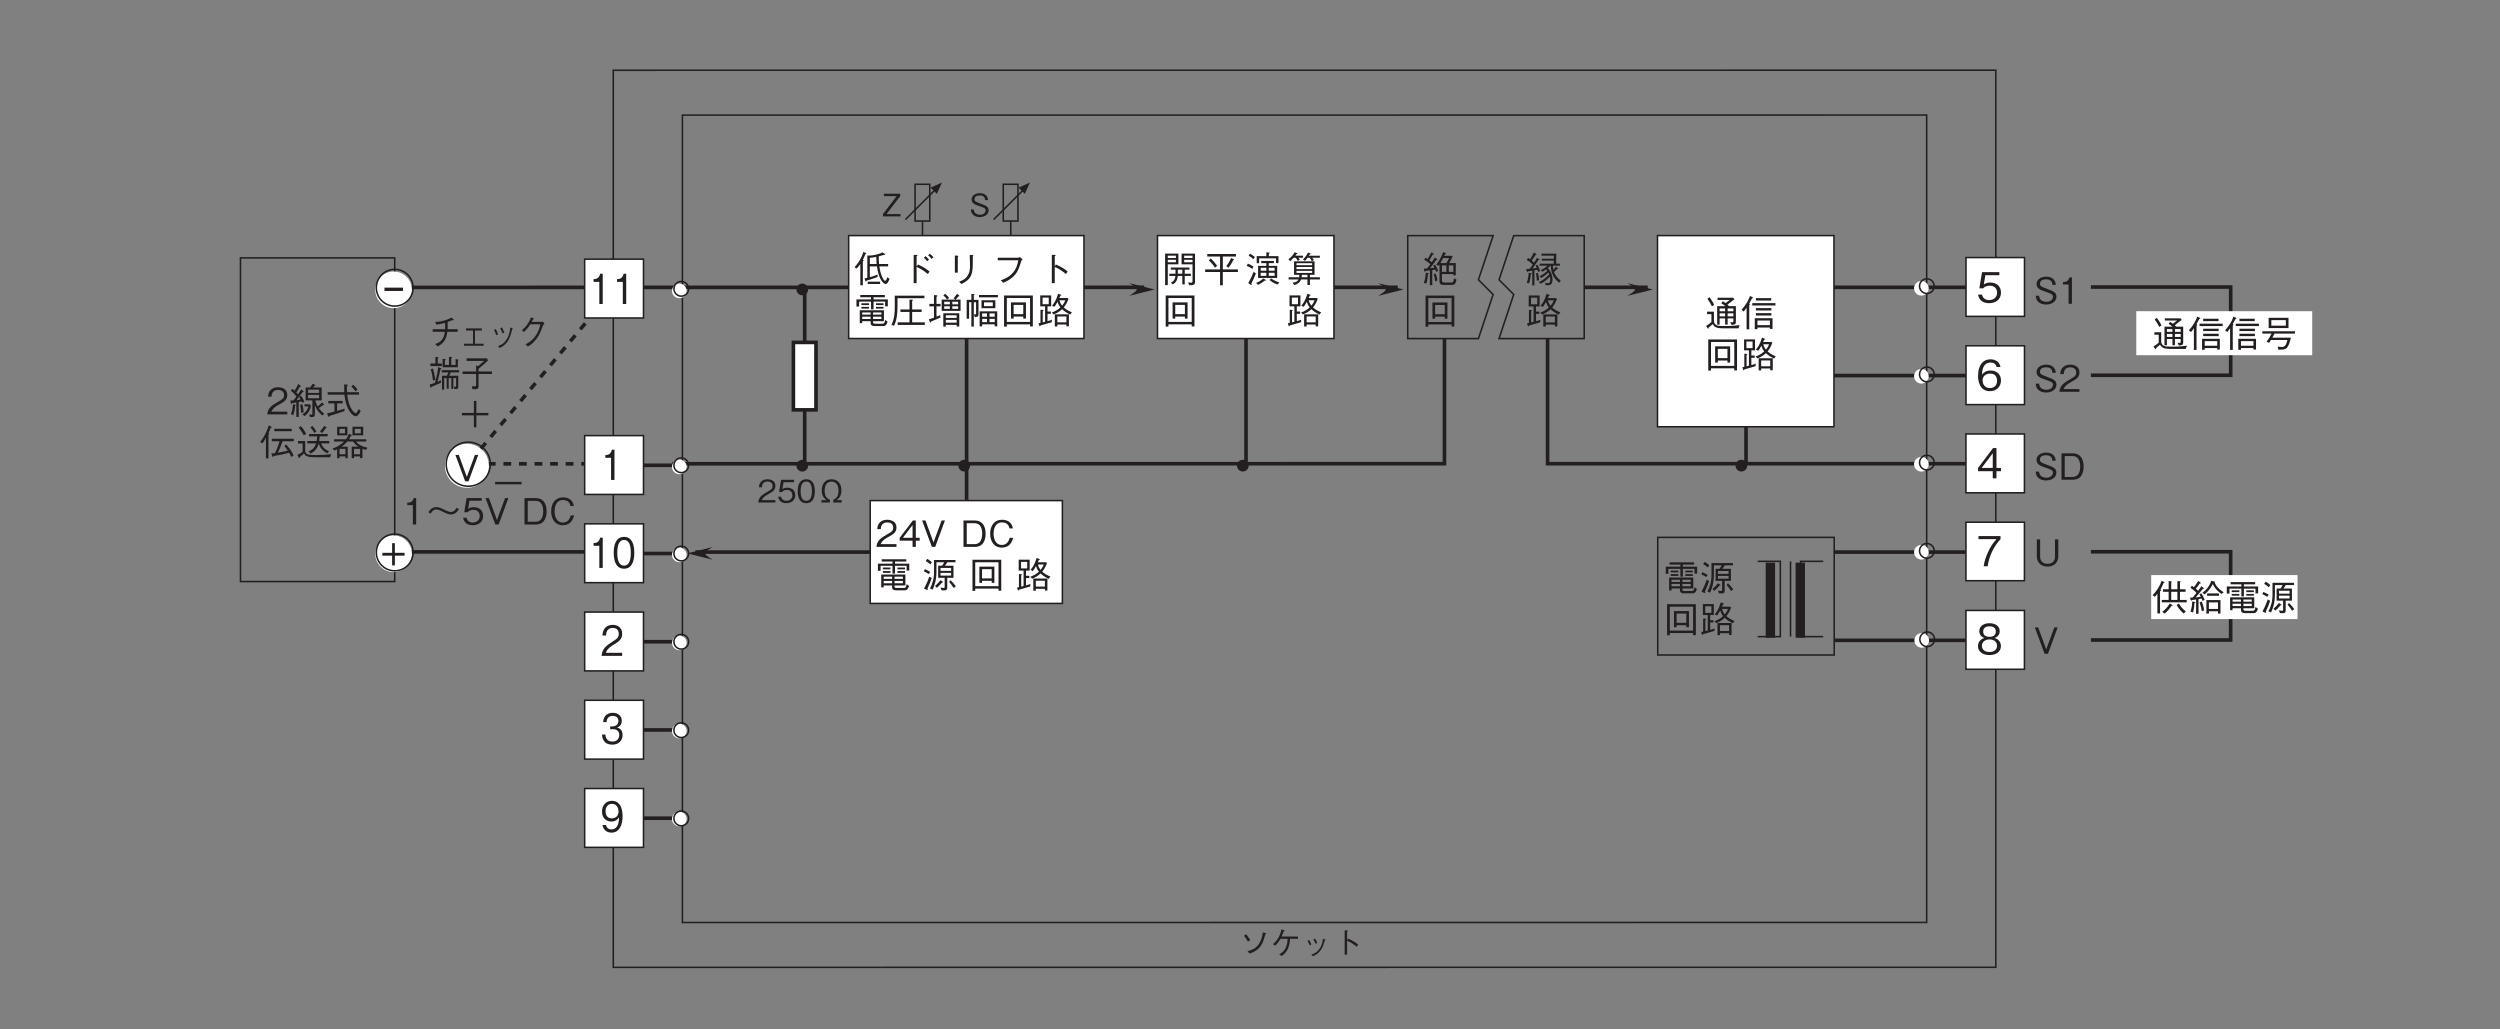 <?xml version="1.0" encoding="UTF-8"?>
<svg xmlns="http://www.w3.org/2000/svg" xmlns:xlink="http://www.w3.org/1999/xlink" width="481.89pt" height="198.43pt" viewBox="0 0 481.89 198.43" version="1.2">
<rect x="0" y="0" width="481.89" height="198.43" fill="#808080" stroke="none"/>
<defs>
<g>
<symbol overflow="visible" id="glyph0-0">
<path style="stroke:none;" d="M 0.594 0.719 L 5.391 0.719 L 5.391 -5.266 L 0.594 -5.266 Z M 2.984 -2.516 L 1.094 -4.969 L 4.891 -4.969 Z M 3.188 -2.281 L 5.094 -4.719 L 5.094 0.172 Z M 1.094 0.422 L 2.984 -2.031 L 4.891 0.422 Z M 0.891 -4.719 L 2.797 -2.281 L 0.891 0.172 Z M 0.891 -4.719 "/>
</symbol>
<symbol overflow="visible" id="glyph0-1">
<path style="stroke:none;" d="M 3.766 -1.172 C 3.766 -1.844 3.297 -2.078 2.328 -2.422 C 1.25 -2.844 1.047 -2.906 1.047 -3.328 C 1.047 -3.766 1.391 -4.047 2.062 -4.047 C 3.016 -4.047 3.062 -3.422 3.094 -3.141 L 3.656 -3.141 C 3.641 -3.297 3.609 -3.578 3.422 -3.891 C 3.062 -4.422 2.375 -4.484 2.078 -4.484 C 1.188 -4.484 0.484 -4.031 0.484 -3.281 C 0.484 -2.5 1.141 -2.281 2 -1.984 C 2.984 -1.656 3.188 -1.531 3.188 -1.156 C 3.188 -0.766 2.812 -0.328 2.109 -0.328 C 1.938 -0.328 1.531 -0.375 1.25 -0.594 C 0.953 -0.812 0.922 -1.156 0.906 -1.344 L 0.344 -1.344 C 0.359 -1.125 0.375 -0.828 0.594 -0.531 C 1 0.047 1.688 0.125 2.047 0.125 C 2.984 0.125 3.766 -0.359 3.766 -1.172 Z M 3.766 -1.172 "/>
</symbol>
<symbol overflow="visible" id="glyph0-2">
<path style="stroke:none;" d="M 3.578 0 L 3.578 -0.453 L 0.875 -0.453 L 3.516 -3.906 L 3.516 -4.375 L 0.375 -4.375 L 0.375 -3.906 L 2.828 -3.906 L 0.188 -0.453 L 0.188 0 Z M 3.578 0 "/>
</symbol>
<symbol overflow="visible" id="glyph0-3">
<path style="stroke:none;" d="M 3.469 0 L 3.469 -0.453 L 0.844 -0.453 C 0.969 -0.719 1.109 -1.094 2.219 -1.688 C 3.016 -2.109 3.469 -2.438 3.469 -3.219 C 3.469 -4.203 2.562 -4.484 1.938 -4.484 C 1.734 -4.484 1.094 -4.453 0.688 -3.984 C 0.344 -3.609 0.312 -3.188 0.297 -2.938 L 0.875 -2.938 C 0.875 -3.172 0.922 -4.047 1.953 -4.047 C 2.359 -4.047 2.922 -3.875 2.922 -3.188 C 2.922 -2.641 2.641 -2.469 1.984 -2.094 C 0.891 -1.484 0.25 -1.047 0.156 0 Z M 3.469 0 "/>
</symbol>
<symbol overflow="visible" id="glyph0-4">
<path style="stroke:none;" d="M 3.531 -1.406 C 3.531 -2.359 2.875 -2.859 1.984 -2.859 C 1.453 -2.859 1.203 -2.688 1.047 -2.578 L 1.281 -3.922 L 3.297 -3.922 L 3.297 -4.375 L 0.797 -4.375 L 0.406 -2.016 L 0.969 -2.016 C 1.219 -2.359 1.641 -2.422 1.922 -2.422 C 2.906 -2.422 2.969 -1.594 2.969 -1.391 C 2.969 -0.688 2.422 -0.328 1.812 -0.328 C 1.312 -0.328 0.891 -0.609 0.797 -1.125 L 0.234 -1.125 C 0.359 -0.375 0.875 0.125 1.812 0.125 C 2.734 0.125 3.531 -0.406 3.531 -1.406 Z M 3.531 -1.406 "/>
</symbol>
<symbol overflow="visible" id="glyph0-5">
<path style="stroke:none;" d="M 3.531 -2.188 C 3.531 -3.266 3.219 -4.484 1.891 -4.484 C 0.547 -4.484 0.234 -3.281 0.234 -2.188 C 0.234 -1.078 0.547 0.125 1.891 0.125 C 3.219 0.125 3.531 -1.094 3.531 -2.188 Z M 2.969 -2.188 C 2.969 -1.172 2.734 -0.328 1.891 -0.328 C 1.047 -0.328 0.797 -1.156 0.797 -2.188 C 0.797 -3.172 1.031 -4.047 1.891 -4.047 C 2.734 -4.047 2.969 -3.203 2.969 -2.188 Z M 2.969 -2.188 "/>
</symbol>
<symbol overflow="visible" id="glyph0-6">
<path style="stroke:none;" d="M 3.891 -0.453 C 4.125 -0.578 4.25 -0.672 4.422 -0.875 C 4.578 -1.062 4.891 -1.484 4.891 -2.375 C 4.891 -3.625 4.172 -4.484 2.984 -4.484 C 1.859 -4.484 1.094 -3.688 1.094 -2.344 C 1.094 -1.484 1.406 -1.078 1.562 -0.875 C 1.734 -0.672 1.859 -0.578 2.094 -0.453 L 1.047 -0.453 L 1.047 0 L 2.672 0 L 2.672 -0.5 C 2.062 -0.828 1.656 -1.172 1.656 -2.328 C 1.656 -2.734 1.75 -3.141 1.906 -3.422 C 2.188 -3.922 2.641 -4.031 2.984 -4.031 C 3.484 -4.031 3.766 -3.812 3.922 -3.625 C 4.297 -3.219 4.328 -2.547 4.328 -2.328 C 4.328 -1.203 3.953 -0.844 3.312 -0.5 L 3.312 0 L 4.938 0 L 4.938 -0.453 Z M 3.891 -0.453 "/>
</symbol>
<symbol overflow="visible" id="glyph0-7">
<path style="stroke:none;" d="M 1.016 -3.547 C 1.266 -3.266 1.609 -2.734 1.766 -2.422 L 2.219 -2.703 C 2.078 -2.969 1.734 -3.5 1.422 -3.844 Z M 2.109 -0.109 C 2.656 -0.328 3.016 -0.484 3.422 -0.766 C 4.266 -1.375 4.688 -2.125 5.141 -3.844 C 5.234 -3.859 5.312 -3.891 5.312 -3.953 C 5.312 -4.016 5.219 -4.047 5.188 -4.047 L 4.656 -4.219 C 4.5 -3.297 4.328 -2.516 3.734 -1.766 C 3.125 -1 2.484 -0.797 1.688 -0.562 Z M 2.109 -0.109 "/>
</symbol>
<symbol overflow="visible" id="glyph0-8">
<path style="stroke:none;" d="M 2.281 -3.406 C 2.438 -3.75 2.547 -4.031 2.672 -4.406 C 2.859 -4.453 2.875 -4.453 2.875 -4.516 C 2.875 -4.562 2.781 -4.594 2.734 -4.609 L 2.266 -4.797 C 2.172 -4.406 2.062 -3.953 1.781 -3.391 C 1.391 -2.625 1 -2.266 0.609 -1.938 L 1.062 -1.656 C 1.281 -1.875 1.625 -2.219 2.078 -2.969 L 3.422 -2.969 C 3.422 -2.547 3.406 -2 3.125 -1.344 C 2.766 -0.516 2.297 -0.25 1.812 0.047 L 2.297 0.344 C 2.641 0.094 3.062 -0.203 3.406 -0.875 C 3.781 -1.625 3.844 -2.281 3.906 -2.969 L 5.438 -2.969 L 5.438 -3.406 Z M 2.281 -3.406 "/>
</symbol>
<symbol overflow="visible" id="glyph0-9">
<path style="stroke:none;" d="M 1.281 -2.578 C 1.391 -2.391 1.562 -2.078 1.703 -1.719 L 2.031 -1.859 C 1.891 -2.25 1.688 -2.578 1.609 -2.734 Z M 2.422 -2.859 C 2.5 -2.734 2.688 -2.391 2.844 -2.016 L 3.172 -2.141 C 3.047 -2.5 2.859 -2.844 2.734 -3 Z M 2.359 0.391 C 2.844 0.156 3.375 -0.109 3.891 -0.844 C 4.25 -1.375 4.469 -2.094 4.625 -2.688 C 4.734 -2.719 4.75 -2.734 4.75 -2.766 C 4.75 -2.797 4.719 -2.828 4.578 -2.875 L 4.266 -2.984 C 4.203 -2.453 4.125 -1.781 3.609 -1.062 C 3.078 -0.281 2.516 -0.094 2.016 0.094 Z M 2.359 0.391 "/>
</symbol>
<symbol overflow="visible" id="glyph0-10">
<path style="stroke:none;" d="M 2.938 -2.656 L 2.938 -4.359 C 3.047 -4.422 3.094 -4.453 3.094 -4.484 C 3.094 -4.562 2.953 -4.578 2.922 -4.578 L 2.469 -4.594 L 2.469 0.078 L 2.938 0.078 L 2.938 -2.578 C 3.219 -2.484 3.484 -2.359 3.969 -2.047 C 4.375 -1.781 4.609 -1.578 4.781 -1.422 L 5.078 -1.844 C 4.531 -2.281 4.141 -2.562 3.125 -3 Z M 2.938 -2.656 "/>
</symbol>
<symbol overflow="visible" id="glyph1-0">
<path style="stroke:none;" d="M 0.703 0.844 L 6.281 0.844 L 6.281 -6.141 L 0.703 -6.141 Z M 3.5 -2.938 L 1.266 -5.797 L 5.719 -5.797 Z M 3.719 -2.656 L 5.938 -5.516 L 5.938 0.203 Z M 1.266 0.484 L 3.5 -2.375 L 5.719 0.484 Z M 1.047 -5.516 L 3.266 -2.656 L 1.047 0.203 Z M 1.047 -5.516 "/>
</symbol>
<symbol overflow="visible" id="glyph1-1">
<path style="stroke:none;" d="M 4.047 0 L 4.047 -0.531 L 0.984 -0.531 C 1.125 -0.844 1.297 -1.281 2.578 -1.969 C 3.516 -2.469 4.047 -2.844 4.047 -3.75 C 4.047 -4.906 3 -5.234 2.266 -5.234 C 2.016 -5.234 1.281 -5.203 0.797 -4.656 C 0.391 -4.219 0.375 -3.719 0.344 -3.422 L 1.016 -3.422 C 1.031 -3.703 1.078 -4.719 2.281 -4.719 C 2.766 -4.719 3.422 -4.516 3.422 -3.719 C 3.422 -3.078 3.078 -2.891 2.312 -2.453 C 1.031 -1.719 0.281 -1.219 0.188 0 Z M 4.047 0 "/>
</symbol>
<symbol overflow="visible" id="glyph1-2">
<path style="stroke:none;" d="M 4.125 -1.203 L 4.125 -1.75 L 3.375 -1.75 L 3.375 -5.094 L 2.812 -5.094 L 0.266 -1.75 L 0.266 -1.203 L 2.75 -1.203 L 2.75 0 L 3.375 0 L 3.375 -1.203 Z M 2.75 -1.75 L 0.875 -1.75 L 2.75 -4.219 Z M 2.75 -1.75 "/>
</symbol>
<symbol overflow="visible" id="glyph1-3">
<path style="stroke:none;" d="M 4.594 -5.094 L 3.953 -5.094 L 2.391 -0.859 L 0.844 -5.094 L 0.188 -5.094 L 2.078 0 L 2.719 0 Z M 4.594 -5.094 "/>
</symbol>
<symbol overflow="visible" id="glyph1-4">
<path style="stroke:none;" d=""/>
</symbol>
<symbol overflow="visible" id="glyph1-5">
<path style="stroke:none;" d="M 4.859 -2.531 C 4.859 -4.047 4.188 -5.094 2.781 -5.094 L 0.594 -5.094 L 0.594 0 L 2.781 0 C 3.172 0 3.75 -0.109 4.094 -0.422 C 4.547 -0.812 4.859 -1.578 4.859 -2.531 Z M 4.203 -2.547 C 4.203 -1.844 4.016 -1.25 3.734 -0.938 C 3.562 -0.734 3.188 -0.531 2.766 -0.531 L 1.219 -0.531 L 1.219 -4.562 L 2.766 -4.562 C 3.953 -4.562 4.203 -3.375 4.203 -2.547 Z M 4.203 -2.547 "/>
</symbol>
<symbol overflow="visible" id="glyph1-6">
<path style="stroke:none;" d="M 4.859 -1.75 L 4.188 -1.75 C 4.125 -1.484 3.875 -0.375 2.688 -0.375 C 1.484 -0.375 1.094 -1.562 1.094 -2.547 C 1.094 -3.031 1.188 -4.719 2.734 -4.719 C 3.281 -4.719 4 -4.5 4.156 -3.562 L 4.828 -3.562 C 4.781 -3.75 4.719 -4.078 4.484 -4.438 C 3.984 -5.172 3.094 -5.234 2.75 -5.234 C 1.172 -5.234 0.438 -4.016 0.438 -2.562 C 0.438 -1.047 1.203 0.141 2.672 0.141 C 3.969 0.141 4.609 -0.688 4.859 -1.75 Z M 4.859 -1.75 "/>
</symbol>
<symbol overflow="visible" id="glyph1-7">
<path style="stroke:none;" d=""/>
</symbol>
<symbol overflow="visible" id="glyph1-8">
<path style="stroke:none;" d="M 5.766 -0.547 L 5.766 -2.656 L 1.109 -2.656 L 1.109 -0.172 L 1.578 -0.172 L 1.578 -0.547 L 3.203 -0.547 L 3.203 -0.375 C 3.203 0.016 3.203 0.391 4.016 0.391 L 5.594 0.391 C 5.859 0.391 6.234 0.391 6.469 -0.453 L 6.016 -0.797 C 5.891 -0.062 5.672 -0.062 5.438 -0.062 L 4.094 -0.062 C 3.75 -0.062 3.672 -0.141 3.672 -0.391 L 3.672 -0.547 Z M 1.578 -1.812 L 1.578 -2.234 L 3.203 -2.234 L 3.203 -1.812 Z M 5.281 -1.812 L 3.672 -1.812 L 3.672 -2.234 L 5.281 -2.234 Z M 1.578 -0.969 L 1.578 -1.422 L 3.203 -1.422 L 3.203 -0.969 Z M 3.672 -0.969 L 3.672 -1.422 L 5.281 -1.422 L 5.281 -0.969 Z M 3.281 -2.828 L 3.766 -2.828 L 3.766 -4.328 L 6 -4.328 L 6 -3.406 L 6.516 -3.406 L 6.516 -4.75 L 3.766 -4.75 L 3.766 -5.156 L 5.938 -5.156 L 5.938 -5.594 L 1.203 -5.594 L 1.203 -5.156 L 3.281 -5.156 L 3.281 -4.75 L 0.469 -4.75 L 0.469 -3.375 L 0.984 -3.375 L 0.984 -4.328 L 3.281 -4.328 Z M 2.891 -3.656 L 2.891 -4 L 1.422 -4 L 1.422 -3.656 Z M 2.891 -2.969 L 2.891 -3.312 L 1.422 -3.312 L 1.422 -2.969 Z M 5.688 -3.656 L 5.688 -4 L 4.234 -4 L 4.234 -3.656 Z M 5.688 -2.969 L 5.688 -3.312 L 4.234 -3.312 L 4.234 -2.969 Z M 5.688 -2.969 "/>
</symbol>
<symbol overflow="visible" id="glyph1-9">
<path style="stroke:none;" d="M 6.438 -5.016 L 6.438 -5.453 L 2.297 -5.453 L 2.297 -3.156 C 2.297 -1.781 1.953 -0.766 1.516 0.031 L 2.016 0.266 C 2.25 -0.219 2.766 -1.312 2.766 -3.25 L 2.766 -5.016 L 4.25 -5.016 C 4.141 -4.766 4.031 -4.578 3.844 -4.344 L 3.094 -4.344 L 3.094 -2.016 L 4.344 -2.016 L 4.344 -0.266 C 4.344 -0.125 4.281 -0.062 4.125 -0.062 C 4.016 -0.062 3.938 -0.078 3.547 -0.141 L 3.734 0.391 C 3.844 0.391 4 0.406 4.188 0.406 C 4.656 0.406 4.844 0.312 4.844 -0.125 L 4.844 -2.016 L 6.047 -2.016 L 6.047 -4.344 L 4.391 -4.344 C 4.562 -4.547 4.688 -4.734 4.859 -5.016 Z M 5.594 -3.359 L 3.547 -3.359 L 3.547 -3.922 L 5.594 -3.922 Z M 5.594 -2.438 L 3.547 -2.438 L 3.547 -2.969 L 5.594 -2.969 Z M 1.891 -5.016 C 1.609 -5.266 1.359 -5.469 0.984 -5.672 L 0.688 -5.25 C 1.031 -5.062 1.266 -4.891 1.578 -4.609 Z M 6.5 -0.375 C 6.234 -0.75 5.953 -1.109 5.484 -1.562 L 5.203 -1.234 C 5.531 -0.859 5.797 -0.5 6.078 -0.062 Z M 1.562 -3.156 C 1.25 -3.359 0.953 -3.516 0.531 -3.688 L 0.328 -3.281 C 0.688 -3.109 0.953 -2.969 1.281 -2.75 Z M 4.047 -1.188 C 4.047 -1.219 4 -1.25 3.953 -1.281 L 3.547 -1.562 C 3.188 -1.094 2.875 -0.781 2.484 -0.438 L 2.859 -0.094 C 3.266 -0.453 3.5 -0.719 3.828 -1.094 C 3.953 -1.109 4.047 -1.125 4.047 -1.188 Z M 1.844 -1.984 L 1.391 -2.25 C 1.172 -1.625 0.891 -0.922 0.375 0.062 L 0.875 0.297 C 0.922 0.312 0.969 0.328 1.016 0.328 C 1.047 0.328 1.094 0.328 1.094 0.25 C 1.094 0.203 1.062 0.125 1.031 0.062 C 1.422 -0.797 1.641 -1.344 1.844 -1.984 Z M 1.844 -1.984 "/>
</symbol>
<symbol overflow="visible" id="glyph1-10">
<path style="stroke:none;" d="M 6.266 0.469 L 6.266 -5.5 L 0.719 -5.5 L 0.719 0.5 L 1.25 0.5 L 1.25 0.062 L 5.734 0.062 L 5.734 0.469 Z M 5.734 -0.406 L 1.25 -0.406 L 1.25 -5.016 L 5.734 -5.016 Z M 4.938 -1.047 L 4.938 -4.172 L 2.047 -4.172 L 2.047 -1.047 L 2.562 -1.047 L 2.562 -1.438 L 4.422 -1.438 L 4.422 -1.047 Z M 4.422 -1.906 L 2.562 -1.906 L 2.562 -3.688 L 4.422 -3.688 Z M 4.422 -1.906 "/>
</symbol>
<symbol overflow="visible" id="glyph1-11">
<path style="stroke:none;" d="M 6.75 -2.25 C 5.938 -2.609 5.594 -2.828 5.172 -3.203 C 5.562 -3.688 5.734 -3.984 6.094 -4.844 L 5.906 -5.016 L 4.328 -5.016 C 4.359 -5.078 4.5 -5.406 4.531 -5.469 C 4.609 -5.484 4.719 -5.5 4.719 -5.578 C 4.719 -5.609 4.672 -5.641 4.609 -5.656 L 4.094 -5.844 C 3.688 -4.484 3.297 -4 2.922 -3.547 L 3.359 -3.312 C 3.469 -3.438 3.672 -3.688 3.969 -4.281 C 4.094 -3.891 4.234 -3.578 4.531 -3.203 C 4.016 -2.688 3.297 -2.375 2.875 -2.219 L 3.234 -1.844 C 3.844 -2.109 4.281 -2.328 4.859 -2.859 C 5.203 -2.547 5.469 -2.312 6.406 -1.812 Z M 6.172 0.438 L 6.172 -1.875 L 3.453 -1.875 L 3.453 0.469 L 3.938 0.469 L 3.938 0.094 L 5.688 0.094 L 5.688 0.438 Z M 2.891 -0.844 C 2.641 -0.719 2.484 -0.672 2.047 -0.562 L 2.047 -1.969 L 2.688 -1.969 L 2.688 -2.406 L 2.047 -2.406 L 2.047 -3.406 L 2.75 -3.406 L 2.75 -5.516 L 0.641 -5.516 L 0.641 -3.406 L 1.578 -3.406 L 1.578 -0.438 C 1.531 -0.422 1.5 -0.406 1.125 -0.328 L 1.125 -2.5 C 1.188 -2.531 1.281 -2.578 1.281 -2.656 C 1.281 -2.703 1.234 -2.703 1.156 -2.703 L 0.688 -2.75 L 0.688 -0.219 C 0.625 -0.203 0.406 -0.156 0.312 -0.141 L 0.469 0.328 C 0.5 0.391 0.531 0.438 0.562 0.438 C 0.641 0.438 0.672 0.312 0.688 0.281 C 1.359 0.094 1.938 -0.062 2.859 -0.344 Z M 5.469 -4.578 C 5.312 -4.156 5.188 -3.938 4.859 -3.531 C 4.609 -3.859 4.469 -4.094 4.344 -4.578 Z M 5.688 -0.328 L 3.938 -0.328 L 3.938 -1.453 L 5.688 -1.453 Z M 2.281 -3.828 L 1.094 -3.828 L 1.094 -5.094 L 2.281 -5.094 Z M 2.281 -3.828 "/>
</symbol>
<symbol overflow="visible" id="glyph1-12">
<path style="stroke:none;" d="M 0.625 -1.906 C 0.594 -1.125 0.469 -0.562 0.266 0.016 L 0.719 0.141 C 0.922 -0.484 1.031 -1.266 1.062 -1.656 C 1.203 -1.688 1.281 -1.719 1.281 -1.781 C 1.281 -1.797 1.25 -1.812 1.188 -1.812 Z M 2.234 -4.797 C 2.156 -4.641 2.031 -4.391 1.672 -3.859 C 1.578 -3.953 1.469 -4.047 1.234 -4.25 C 1.344 -4.406 1.781 -5.094 1.891 -5.234 C 1.922 -5.297 1.953 -5.328 2.016 -5.438 C 2.172 -5.438 2.203 -5.438 2.203 -5.469 C 2.203 -5.5 2.172 -5.516 2.141 -5.531 L 1.641 -5.828 C 1.422 -5.375 1.172 -4.938 0.906 -4.516 C 0.656 -4.688 0.609 -4.734 0.531 -4.797 L 0.266 -4.375 C 0.719 -4.141 1.156 -3.781 1.422 -3.5 C 1.125 -3.062 0.969 -2.859 0.844 -2.688 C 0.453 -2.641 0.312 -2.641 0.125 -2.641 L 0.328 -2.094 C 0.359 -2.016 0.375 -2 0.391 -2 C 0.438 -2 0.453 -2.078 0.469 -2.172 C 0.656 -2.203 1.047 -2.266 1.328 -2.312 L 1.328 0.516 L 1.75 0.516 L 1.75 -2.391 L 2.328 -2.5 C 2.406 -2.25 2.438 -2.188 2.453 -2.094 L 2.859 -2.219 C 2.75 -2.594 2.5 -3.188 2.328 -3.484 L 1.969 -3.297 C 2.031 -3.188 2.078 -3.094 2.188 -2.859 C 1.969 -2.828 1.734 -2.797 1.391 -2.75 C 2.047 -3.656 2.266 -3.969 2.531 -4.375 C 2.719 -4.375 2.75 -4.375 2.75 -4.438 C 2.75 -4.469 2.703 -4.484 2.703 -4.5 Z M 3.922 0.484 C 4.312 0.484 4.5 0.484 4.672 0.438 C 5.234 0.312 5.234 -0.422 5.234 -0.578 C 5.234 -1.812 4.609 -2.516 4.328 -2.828 C 4.625 -3.062 4.75 -3.203 4.828 -3.281 L 4.891 -3.281 C 4.953 -1.797 5.484 -0.844 6.516 0.016 L 6.812 -0.391 C 6.016 -1 5.672 -1.625 5.516 -2.062 C 5.734 -2.266 6.016 -2.531 6.125 -2.656 C 6.266 -2.641 6.328 -2.641 6.328 -2.688 C 6.328 -2.719 6.312 -2.734 6.281 -2.766 L 5.922 -3.094 C 5.75 -2.875 5.641 -2.75 5.406 -2.5 C 5.375 -2.625 5.344 -2.844 5.312 -3.281 L 6.656 -3.281 L 6.656 -3.672 L 5.938 -3.672 L 5.969 -5.594 L 3.094 -5.594 L 3.094 -5.219 L 5.484 -5.219 L 5.469 -4.625 L 3.156 -4.625 L 3.156 -4.266 L 5.469 -4.266 L 5.469 -3.672 L 2.75 -3.672 L 2.75 -3.281 L 4.203 -3.281 C 4.016 -3.078 3.625 -2.703 2.953 -2.438 L 3.297 -2.109 C 3.422 -2.188 3.594 -2.281 3.984 -2.562 C 4.047 -2.5 4.109 -2.438 4.219 -2.297 C 3.922 -1.984 3.297 -1.5 2.703 -1.234 L 3.062 -0.922 C 3.625 -1.25 4.219 -1.734 4.438 -1.984 C 4.516 -1.844 4.562 -1.734 4.594 -1.641 C 4.156 -1.109 3.375 -0.422 2.562 -0.125 L 2.953 0.188 C 3.578 -0.125 4.109 -0.5 4.734 -1.172 C 4.75 -1.062 4.797 -0.859 4.797 -0.625 C 4.797 -0.125 4.703 0.078 4.297 0.078 C 4.234 0.078 4.062 0.078 3.781 0.016 Z M 2.047 -1.812 C 2.125 -1.328 2.188 -0.859 2.219 -0.375 L 2.656 -0.484 C 2.625 -0.969 2.531 -1.453 2.422 -1.906 Z M 2.047 -1.812 "/>
</symbol>
<symbol overflow="visible" id="glyph1-13">
<path style="stroke:none;" d="M 3.203 -3.25 C 3.266 -3.328 3.297 -3.359 3.406 -3.5 L 3.406 -0.297 C 3.406 -0.062 3.406 0.422 4.109 0.422 L 5.75 0.422 C 6.281 0.422 6.5 0.297 6.688 -0.578 L 6.219 -0.875 C 6.078 -0.031 5.953 -0.031 5.625 -0.031 L 4.328 -0.031 C 4.047 -0.031 3.875 -0.156 3.875 -0.469 L 3.875 -1.672 L 6.078 -1.672 L 6.078 -1.422 L 6.547 -1.422 L 6.547 -3.781 L 5.281 -3.781 C 5.594 -4.344 5.797 -4.766 5.938 -5.031 L 5.812 -5.188 L 4.297 -5.188 C 4.344 -5.266 4.438 -5.453 4.484 -5.531 C 4.531 -5.547 4.672 -5.578 4.672 -5.656 C 4.672 -5.719 4.609 -5.734 4.562 -5.75 L 4.109 -5.891 C 3.719 -4.891 3.297 -4.094 2.781 -3.5 Z M 4.734 -2.094 L 3.875 -2.094 L 3.875 -3.344 L 4.734 -3.344 Z M 3.578 -3.781 C 3.75 -4.062 3.844 -4.234 4.109 -4.75 L 5.266 -4.75 C 5.109 -4.438 4.984 -4.203 4.734 -3.781 Z M 5.203 -2.094 L 5.203 -3.344 L 6.078 -3.344 L 6.078 -2.094 Z M 2.5 -4.875 C 2.344 -4.578 2.219 -4.375 1.906 -3.953 C 1.766 -4.078 1.766 -4.094 1.453 -4.328 C 1.672 -4.703 1.906 -5.078 2.125 -5.438 C 2.203 -5.453 2.328 -5.453 2.328 -5.531 C 2.328 -5.562 2.312 -5.578 2.234 -5.625 L 1.844 -5.859 C 1.641 -5.453 1.281 -4.844 1.109 -4.562 C 0.953 -4.672 0.859 -4.734 0.703 -4.828 L 0.453 -4.438 C 0.672 -4.312 1.234 -3.969 1.641 -3.562 C 1.375 -3.188 1.188 -2.969 1 -2.75 C 0.812 -2.719 0.734 -2.719 0.391 -2.703 L 0.484 -2.234 C 0.5 -2.188 0.531 -2.094 0.594 -2.094 C 0.641 -2.094 0.672 -2.172 0.719 -2.266 C 0.953 -2.297 1.312 -2.344 1.547 -2.375 L 1.547 0.484 L 2.016 0.484 L 2.016 -2.438 C 2.203 -2.469 2.391 -2.5 2.594 -2.531 C 2.672 -2.375 2.703 -2.266 2.766 -2.094 L 3.156 -2.266 C 3.047 -2.562 2.891 -2.969 2.547 -3.5 L 2.203 -3.266 C 2.312 -3.125 2.344 -3.047 2.422 -2.891 C 1.922 -2.828 1.828 -2.812 1.594 -2.797 C 2.016 -3.312 2.531 -4 2.781 -4.391 C 2.922 -4.406 3 -4.422 3 -4.484 C 3 -4.516 2.938 -4.562 2.922 -4.578 Z M 0.875 0.172 C 1.078 -0.406 1.156 -1.25 1.188 -1.672 C 1.25 -1.688 1.344 -1.719 1.344 -1.781 C 1.344 -1.812 1.312 -1.844 1.25 -1.859 L 0.766 -1.938 C 0.672 -0.75 0.531 -0.344 0.359 0.031 Z M 2.297 -1.625 C 2.406 -1.219 2.5 -0.875 2.562 -0.234 L 3 -0.453 C 2.938 -1.047 2.812 -1.406 2.656 -1.797 Z M 2.297 -1.625 "/>
</symbol>
<symbol overflow="visible" id="glyph1-14">
<path style="stroke:none;" d="M 6.844 -0.719 L 6.438 -1.047 C 6.266 -0.594 6.172 -0.359 6 -0.359 C 5.781 -0.359 5.531 -0.844 5.516 -0.906 C 5.109 -1.719 5 -2.438 4.891 -3.125 L 6.578 -3.125 L 6.578 -3.594 L 4.828 -3.594 C 4.797 -4.094 4.766 -4.5 4.766 -5.078 C 4.922 -5.109 5.406 -5.234 5.797 -5.375 C 5.891 -5.344 5.922 -5.344 5.953 -5.344 C 6.016 -5.344 6.031 -5.375 6.031 -5.406 C 6.031 -5.438 6 -5.469 5.938 -5.531 L 5.484 -5.844 C 5.141 -5.641 4.75 -5.516 4.359 -5.422 C 4.078 -5.344 3.328 -5.219 3.078 -5.219 L 2.562 -5.234 L 2.562 -0.922 C 2.312 -0.859 2.141 -0.828 2.016 -0.812 L 2.203 -0.328 C 2.234 -0.266 2.266 -0.219 2.312 -0.219 C 2.375 -0.219 2.391 -0.328 2.406 -0.375 C 3.594 -0.719 4.219 -0.953 4.531 -1.094 L 4.562 -1.562 C 4.188 -1.391 3.453 -1.172 3.047 -1.047 L 3.047 -3.125 L 4.422 -3.125 C 4.75 -0.656 5.641 0.266 6.109 0.266 C 6.406 0.266 6.656 -0.188 6.844 -0.719 Z M 4.359 -3.594 L 3.047 -3.594 L 3.047 -4.781 C 3.297 -4.797 3.906 -4.875 4.281 -4.969 C 4.281 -4.766 4.344 -3.75 4.359 -3.594 Z M 5.031 0.266 L 5.031 -0.188 L 2.641 -0.188 L 2.641 0.266 Z M 2.375 -5.609 C 2.375 -5.672 2.312 -5.703 2.281 -5.719 L 1.812 -5.922 C 1.453 -4.781 0.891 -3.844 0.109 -2.969 L 0.5 -2.719 C 0.656 -2.875 1.031 -3.312 1.219 -3.594 L 1.219 0.5 L 1.703 0.5 L 1.703 -4.109 C 1.75 -4.141 1.859 -4.188 1.859 -4.266 C 1.859 -4.344 1.781 -4.375 1.703 -4.406 C 1.906 -4.812 2.047 -5.094 2.203 -5.531 C 2.281 -5.531 2.375 -5.547 2.375 -5.609 Z M 2.375 -5.609 "/>
</symbol>
<symbol overflow="visible" id="glyph1-15">
<path style="stroke:none;" d="M 3.25 -3.078 L 3.25 -5.078 C 3.312 -5.109 3.422 -5.203 3.422 -5.234 C 3.422 -5.312 3.297 -5.328 3.234 -5.328 L 2.688 -5.359 L 2.688 0.094 L 3.25 0.094 L 3.25 -3.016 C 3.922 -2.734 4.609 -2.359 5.406 -1.656 L 5.75 -2.141 C 5.188 -2.594 4.672 -2.969 3.516 -3.5 Z M 5.641 -4.438 C 5.516 -4.578 5.234 -4.906 4.969 -5.109 L 4.641 -4.797 C 4.812 -4.656 5.109 -4.359 5.312 -4.125 Z M 6.5 -4.891 C 6.328 -5.094 6.047 -5.391 5.797 -5.562 L 5.469 -5.266 C 5.672 -5.125 5.969 -4.828 6.141 -4.578 Z M 6.5 -4.891 "/>
</symbol>
<symbol overflow="visible" id="glyph1-16">
<path style="stroke:none;" d="M 1.812 -5.234 L 1.812 -1.922 L 2.375 -1.922 L 2.375 -4.969 C 2.5 -5.062 2.5 -5.078 2.5 -5.109 C 2.5 -5.156 2.422 -5.188 2.375 -5.188 Z M 3.062 0.266 C 3.719 -0.062 4.641 -0.531 5 -1.562 C 5.281 -2.375 5.281 -3.047 5.266 -5.047 C 5.375 -5.188 5.391 -5.203 5.391 -5.234 C 5.391 -5.297 5.266 -5.312 5.234 -5.312 L 4.672 -5.344 C 4.688 -4.797 4.688 -4.75 4.703 -4.547 C 4.703 -4.344 4.734 -3.422 4.734 -3.203 C 4.734 -2.109 4.438 -1.5 4.031 -1.031 C 3.75 -0.703 3.438 -0.484 2.641 -0.188 Z M 3.062 0.266 "/>
</symbol>
<symbol overflow="visible" id="glyph1-17">
<path style="stroke:none;" d="M 5.219 -4.312 C 5.062 -3.484 4.875 -2.562 3.938 -1.641 C 3.172 -0.906 2.422 -0.656 1.844 -0.453 L 2.328 0.031 C 2.969 -0.25 3.375 -0.453 3.891 -0.859 C 4.812 -1.594 5.266 -2.312 5.797 -4.156 C 5.844 -4.266 5.859 -4.281 6.047 -4.484 L 5.516 -4.938 C 5.391 -4.875 5.266 -4.797 5.203 -4.797 L 1.266 -4.797 L 1.266 -4.312 Z M 5.219 -4.312 "/>
</symbol>
<symbol overflow="visible" id="glyph1-18">
<path style="stroke:none;" d="M 3.438 -3.109 L 3.438 -5.078 C 3.547 -5.156 3.609 -5.203 3.609 -5.234 C 3.609 -5.328 3.438 -5.344 3.406 -5.344 L 2.875 -5.359 L 2.875 0.094 L 3.438 0.094 L 3.438 -3.016 C 3.75 -2.891 4.078 -2.766 4.625 -2.391 C 5.109 -2.078 5.375 -1.844 5.594 -1.656 L 5.938 -2.141 C 5.297 -2.656 4.828 -2.984 3.641 -3.5 Z M 3.438 -3.109 "/>
</symbol>
<symbol overflow="visible" id="glyph1-19">
<path style="stroke:none;" d="M 6.594 0.172 L 6.594 -0.328 L 4.156 -0.328 L 4.156 -2.328 L 5.984 -2.328 L 5.984 -2.812 L 4.156 -2.812 L 4.156 -4.469 C 4.219 -4.484 4.312 -4.547 4.312 -4.609 C 4.312 -4.672 4.219 -4.672 4.188 -4.688 L 3.641 -4.703 L 3.641 -2.812 L 1.891 -2.812 L 1.891 -2.328 L 3.641 -2.328 L 3.641 -0.328 L 1.359 -0.328 L 1.359 0.172 Z M 6.516 -4.984 L 6.516 -5.469 L 0.797 -5.469 C 0.812 -4.281 0.812 -4 0.812 -3.688 C 0.812 -2.047 0.766 -1.141 0.172 0.141 L 0.656 0.344 C 1.359 -1.078 1.344 -2.562 1.328 -4.984 Z M 6.516 -4.984 "/>
</symbol>
<symbol overflow="visible" id="glyph1-20">
<path style="stroke:none;" d="M 6.438 -2.531 L 6.438 -4.703 L 5.5 -4.703 C 5.688 -4.906 5.844 -5.078 6.047 -5.344 C 6.172 -5.344 6.219 -5.344 6.219 -5.406 C 6.219 -5.453 6.172 -5.484 6.156 -5.5 L 5.75 -5.828 C 5.5 -5.422 5.281 -5.188 5.078 -4.969 L 5.484 -4.703 L 2.797 -4.703 L 2.797 -2.531 Z M 5.969 -3.797 L 4.844 -3.797 L 4.844 -4.297 L 5.969 -4.297 Z M 5.969 -2.922 L 4.844 -2.922 L 4.844 -3.422 L 5.969 -3.422 Z M 4.375 -3.797 L 3.281 -3.797 L 3.281 -4.297 L 4.375 -4.297 Z M 4.375 -2.922 L 3.281 -2.922 L 3.281 -3.422 L 4.375 -3.422 Z M 6.188 0.484 L 6.188 -2.078 L 3.109 -2.078 L 3.109 0.5 L 3.594 0.5 L 3.594 0.156 L 5.688 0.156 L 5.688 0.484 Z M 5.688 -1.172 L 3.594 -1.172 L 3.594 -1.688 L 5.688 -1.688 Z M 5.688 -0.266 L 3.594 -0.266 L 3.594 -0.797 L 5.688 -0.797 Z M 4.234 -5.031 C 4.125 -5.188 3.938 -5.406 3.469 -5.828 L 3.109 -5.531 C 3.422 -5.25 3.625 -5.031 3.828 -4.734 Z M 2.578 -3.406 L 2.578 -3.891 L 1.797 -3.891 L 1.797 -5.266 C 1.906 -5.312 1.984 -5.359 1.984 -5.422 C 1.984 -5.453 1.969 -5.516 1.828 -5.531 L 1.312 -5.594 L 1.312 -3.891 L 0.422 -3.891 L 0.422 -3.406 L 1.312 -3.406 L 1.312 -1.234 C 1.031 -1.125 0.734 -1.016 0.312 -0.906 L 0.547 -0.375 C 0.562 -0.328 0.594 -0.297 0.641 -0.297 C 0.703 -0.297 0.719 -0.344 0.766 -0.484 C 1.016 -0.594 2.25 -1.109 2.531 -1.234 L 2.531 -1.703 C 2.406 -1.641 2.047 -1.516 1.797 -1.422 L 1.797 -3.406 Z M 2.578 -3.406 "/>
</symbol>
<symbol overflow="visible" id="glyph1-21">
<path style="stroke:none;" d="M 6.453 0.438 L 6.453 -2.453 L 3.062 -2.453 L 3.062 0.453 L 3.547 0.453 L 3.547 0.062 L 5.969 0.062 L 5.969 0.438 Z M 3.547 -1.406 L 3.547 -2.047 L 4.484 -2.047 L 4.484 -1.406 Z M 5.969 -1.406 L 4.969 -1.406 L 4.969 -2.047 L 5.969 -2.047 Z M 3.547 -0.359 L 3.547 -1 L 4.484 -1 L 4.484 -0.359 Z M 5.969 -0.359 L 4.969 -0.359 L 4.969 -1 L 5.969 -1 Z M 2.844 -4.656 L 1.938 -4.656 L 1.938 -5.578 C 2.016 -5.625 2.094 -5.656 2.094 -5.719 C 2.094 -5.766 2 -5.781 1.938 -5.781 L 1.469 -5.812 L 1.469 -4.656 L 0.562 -4.656 L 0.562 -1.016 L 1.031 -1.016 L 1.031 -4.203 L 1.469 -4.203 L 1.469 0.5 L 1.938 0.5 L 1.938 -1.844 L 2.141 -1.359 C 2.766 -1.359 2.844 -1.469 2.844 -1.984 Z M 2.375 -4.203 L 2.375 -2.031 C 2.375 -1.938 2.375 -1.844 2.25 -1.844 C 2.141 -1.844 2 -1.875 1.938 -1.891 L 1.938 -4.203 Z M 6.094 -3.047 L 6.094 -4.578 L 3.422 -4.578 L 3.422 -3.047 Z M 5.594 -3.453 L 3.906 -3.453 L 3.906 -4.188 L 5.594 -4.188 Z M 6.578 -5.141 L 6.578 -5.594 L 2.938 -5.594 L 2.938 -5.141 Z M 6.578 -5.141 "/>
</symbol>
<symbol overflow="visible" id="glyph1-22">
<path style="stroke:none;" d="M 6.375 -0.297 L 6.375 -5.594 L 3.781 -5.594 L 3.781 -3.531 L 5.891 -3.531 L 5.891 -0.359 C 5.891 -0.125 5.859 0.016 5.625 0.016 C 5.531 0.016 5.188 -0.031 5.031 -0.047 L 5.281 0.5 C 5.625 0.516 5.922 0.516 6.141 0.375 C 6.375 0.234 6.375 0.031 6.375 -0.297 Z M 5.891 -4.75 L 4.281 -4.75 L 4.281 -5.203 L 5.891 -5.203 Z M 5.891 -3.922 L 4.281 -3.922 L 4.281 -4.406 L 5.891 -4.406 Z M 3.172 -3.531 L 3.172 -5.594 L 0.609 -5.594 L 0.609 0.484 L 1.125 0.484 L 1.125 -3.531 Z M 2.688 -4.75 L 1.125 -4.75 L 1.125 -5.203 L 2.688 -5.203 Z M 2.688 -3.922 L 1.125 -3.922 L 1.125 -4.406 L 2.688 -4.406 Z M 5.578 -1.297 L 5.578 -1.719 L 4.391 -1.719 L 4.391 -2.5 L 5.297 -2.5 L 5.297 -2.906 L 1.703 -2.906 L 1.703 -2.5 L 2.609 -2.5 C 2.625 -2.328 2.625 -2.047 2.609 -1.719 L 1.422 -1.719 L 1.422 -1.297 L 2.594 -1.297 C 2.531 -0.562 2.203 -0.219 1.734 0.016 L 2.078 0.344 C 2.484 0.125 2.984 -0.297 3.047 -1.297 L 3.922 -1.297 L 3.922 0.344 L 4.391 0.344 L 4.391 -1.297 Z M 3.922 -1.719 L 3.062 -1.719 C 3.062 -1.938 3.078 -2.172 3.062 -2.5 L 3.922 -2.5 Z M 3.922 -1.719 "/>
</symbol>
<symbol overflow="visible" id="glyph1-23">
<path style="stroke:none;" d="M 5.922 -4.422 C 5.922 -4.469 5.875 -4.484 5.812 -4.516 L 5.344 -4.75 C 5.062 -4.062 4.766 -3.625 4.406 -3.172 L 4.859 -2.906 C 5.141 -3.25 5.453 -3.672 5.734 -4.312 C 5.844 -4.328 5.922 -4.344 5.922 -4.422 Z M 6.656 -2.047 L 6.656 -2.547 L 3.75 -2.547 L 3.75 -5.031 L 6.281 -5.031 L 6.281 -5.516 L 0.75 -5.516 L 0.75 -5.031 L 3.219 -5.031 L 3.219 -2.547 L 0.344 -2.547 L 0.344 -2.047 L 3.219 -2.047 L 3.219 0.5 L 3.75 0.5 L 3.75 -2.047 Z M 2.656 -3.234 C 2.297 -3.75 1.969 -4.156 1.438 -4.656 L 1.047 -4.281 C 1.516 -3.859 1.844 -3.484 2.234 -2.891 Z M 2.656 -3.234 "/>
</symbol>
<symbol overflow="visible" id="glyph1-24">
<path style="stroke:none;" d="M 5.609 -4.188 L 3.172 -4.188 L 3.172 -3.766 L 4.156 -3.766 L 4.156 -3.234 L 2.562 -3.234 L 2.562 -0.906 L 6.25 -0.906 L 6.25 -3.234 L 4.625 -3.234 L 4.625 -3.766 L 5.609 -3.766 Z M 3.062 -2.297 L 3.062 -2.859 L 4.156 -2.859 L 4.156 -2.297 Z M 4.625 -2.297 L 4.625 -2.859 L 5.75 -2.859 L 5.75 -2.297 Z M 3.062 -1.312 L 3.062 -1.891 L 4.156 -1.891 L 4.156 -1.312 Z M 4.625 -1.312 L 4.625 -1.891 L 5.75 -1.891 L 5.75 -1.312 Z M 4.156 -5.109 L 2.297 -5.109 L 2.297 -3.75 L 2.766 -3.75 L 2.766 -4.688 L 6.031 -4.688 L 6.031 -3.766 L 6.5 -3.766 L 6.5 -5.109 L 4.641 -5.109 L 4.641 -5.578 C 4.703 -5.609 4.812 -5.672 4.812 -5.734 C 4.812 -5.797 4.719 -5.797 4.688 -5.797 L 4.156 -5.859 Z M 0.734 -5.203 C 1.062 -5.016 1.328 -4.844 1.656 -4.531 L 1.953 -4.938 C 1.594 -5.234 1.312 -5.422 1.016 -5.578 Z M 0.359 -3.234 C 0.734 -3.094 1.047 -2.938 1.453 -2.656 L 1.688 -3.078 C 1.359 -3.328 0.984 -3.516 0.594 -3.672 Z M 1.719 -2.109 C 1.578 -1.75 1.203 -0.844 0.672 0.078 L 1.125 0.406 C 1.141 0.422 1.203 0.469 1.266 0.469 C 1.312 0.469 1.328 0.422 1.328 0.391 C 1.328 0.328 1.312 0.266 1.266 0.188 C 1.531 -0.344 1.797 -0.891 2.141 -1.75 Z M 2.562 0.422 C 2.969 0.234 3.375 0 3.859 -0.406 C 4 -0.391 4.094 -0.391 4.094 -0.469 C 4.094 -0.516 4.047 -0.547 4.016 -0.547 L 3.578 -0.812 C 3.125 -0.391 2.641 -0.125 2.172 0.062 Z M 4.781 -0.5 C 5.266 -0.109 5.672 0.156 6.297 0.359 L 6.672 -0.047 C 6.062 -0.219 5.625 -0.438 5.094 -0.812 Z M 4.781 -0.5 "/>
</symbol>
<symbol overflow="visible" id="glyph1-25">
<path style="stroke:none;" d="M 2.531 -1.516 C 2.531 -1.312 2.516 -1.219 2.5 -1.031 L 0.469 -1.031 L 0.469 -0.609 L 2.375 -0.609 C 2.172 -0.25 1.938 -0.094 1.234 0.016 L 1.531 0.469 C 1.984 0.359 2.25 0.156 2.438 0.031 C 2.703 -0.203 2.797 -0.438 2.875 -0.609 L 4.094 -0.609 L 4.094 0.453 L 4.578 0.453 L 4.578 -0.609 L 6.5 -0.609 L 6.5 -1.031 L 4.578 -1.031 L 4.578 -1.516 L 5.469 -1.516 L 5.469 -4.109 L 1.516 -4.109 L 1.516 -1.516 Z M 1.984 -2.609 L 1.984 -3.016 L 5 -3.016 L 5 -2.609 Z M 1.984 -1.875 L 1.984 -2.266 L 5 -2.266 L 5 -1.875 Z M 1.984 -3.359 L 1.984 -3.75 L 5 -3.75 L 5 -3.359 Z M 4.094 -1.516 L 4.094 -1.031 L 2.984 -1.031 C 3.016 -1.266 3.016 -1.312 3.016 -1.516 Z M 1.812 -4.797 C 2 -4.594 2.109 -4.438 2.234 -4.188 L 2.625 -4.422 C 2.5 -4.609 2.453 -4.672 2.344 -4.797 L 3.25 -4.797 L 3.25 -5.203 L 1.766 -5.203 C 1.859 -5.328 1.891 -5.359 2 -5.516 C 2.047 -5.516 2.188 -5.531 2.188 -5.594 C 2.188 -5.641 2.125 -5.672 2.094 -5.688 L 1.641 -5.859 C 1.328 -5.297 0.844 -4.781 0.422 -4.516 L 0.766 -4.125 C 0.984 -4.328 1.141 -4.484 1.438 -4.797 Z M 4.547 -4.797 C 4.734 -4.531 4.812 -4.375 4.938 -4.125 L 5.328 -4.344 C 5.266 -4.484 5.219 -4.562 5.031 -4.797 L 6.5 -4.797 L 6.5 -5.188 L 4.375 -5.188 C 4.406 -5.219 4.531 -5.422 4.562 -5.469 C 4.672 -5.484 4.75 -5.484 4.75 -5.547 C 4.75 -5.594 4.703 -5.609 4.672 -5.625 L 4.203 -5.812 C 4 -5.375 3.734 -4.969 3.234 -4.469 L 3.625 -4.188 C 3.891 -4.484 3.922 -4.531 4.125 -4.797 Z M 4.547 -4.797 "/>
</symbol>
<symbol overflow="visible" id="glyph1-26">
<path style="stroke:none;" d="M 4.391 -1.375 C 4.391 -2.156 3.844 -2.422 2.719 -2.828 C 1.453 -3.312 1.219 -3.391 1.219 -3.891 C 1.219 -4.391 1.625 -4.719 2.406 -4.719 C 3.531 -4.719 3.578 -4 3.609 -3.656 L 4.266 -3.656 C 4.25 -3.844 4.219 -4.188 3.984 -4.531 C 3.578 -5.172 2.766 -5.234 2.438 -5.234 C 1.391 -5.234 0.562 -4.703 0.562 -3.828 C 0.562 -2.922 1.328 -2.656 2.328 -2.312 C 3.5 -1.922 3.719 -1.781 3.719 -1.344 C 3.719 -0.891 3.281 -0.391 2.469 -0.391 C 2.266 -0.391 1.797 -0.438 1.453 -0.688 C 1.109 -0.953 1.078 -1.359 1.062 -1.562 L 0.406 -1.562 C 0.422 -1.312 0.438 -0.969 0.688 -0.609 C 1.172 0.047 1.969 0.141 2.391 0.141 C 3.484 0.141 4.391 -0.422 4.391 -1.375 Z M 4.391 -1.375 "/>
</symbol>
<symbol overflow="visible" id="glyph1-27">
<path style="stroke:none;" d="M 2.594 0 L 2.594 -5.094 L 2.109 -5.094 C 1.906 -4.25 1.328 -4.219 0.875 -4.188 L 0.875 -3.734 L 1.953 -3.734 L 1.953 0 Z M 2.594 0 "/>
</symbol>
<symbol overflow="visible" id="glyph1-28">
<path style="stroke:none;" d="M 6.047 -0.984 L 6.047 -3.953 L 4.719 -3.953 C 4.672 -4 4.609 -4.078 4.422 -4.234 C 4.922 -4.609 5.203 -4.828 5.75 -5.266 L 5.547 -5.562 L 2.5 -5.562 L 2.5 -5.141 L 4.859 -5.141 C 4.609 -4.938 4.547 -4.906 4.062 -4.531 C 3.672 -4.797 3.672 -4.797 3.516 -4.891 L 3.234 -4.484 C 3.609 -4.281 3.781 -4.141 3.984 -3.953 L 2.438 -3.953 L 2.438 -0.375 L 2.906 -0.375 L 2.906 -1.578 L 3.969 -1.578 L 3.969 -0.391 L 4.453 -0.391 L 4.453 -1.578 L 5.562 -1.578 L 5.562 -1.125 C 5.562 -0.922 5.562 -0.828 5.297 -0.828 C 5.234 -0.828 5.125 -0.844 4.938 -0.859 L 5.219 -0.328 C 5.969 -0.375 6.047 -0.5 6.047 -0.984 Z M 5.562 -2.953 L 4.453 -2.953 L 4.453 -3.5 L 5.562 -3.5 Z M 5.562 -1.984 L 4.453 -1.984 L 4.453 -2.562 L 5.562 -2.562 Z M 3.969 -2.953 L 2.906 -2.953 L 2.906 -3.5 L 3.969 -3.5 Z M 3.969 -1.984 L 2.906 -1.984 L 2.906 -2.562 L 3.969 -2.562 Z M 6.766 -0.297 C 6.281 -0.219 5.422 -0.109 3.766 -0.109 C 2.906 -0.109 2.656 -0.141 2.406 -0.234 C 2.141 -0.328 1.812 -0.641 1.812 -1.031 L 1.812 -2.875 L 0.484 -2.875 L 0.484 -2.406 L 1.328 -2.406 L 1.328 -0.875 C 0.891 -0.5 0.594 -0.297 0.312 -0.141 L 0.609 0.312 C 0.641 0.344 0.672 0.391 0.719 0.391 C 0.812 0.391 0.797 0.281 0.797 0.188 C 1.188 -0.125 1.453 -0.359 1.578 -0.484 C 1.922 0.094 2.328 0.328 3.453 0.328 L 6.547 0.328 Z M 1.859 -4.203 C 1.578 -4.812 1.266 -5.25 0.969 -5.656 L 0.547 -5.359 C 0.844 -4.969 1.094 -4.578 1.438 -3.906 Z M 1.859 -4.203 "/>
</symbol>
<symbol overflow="visible" id="glyph1-29">
<path style="stroke:none;" d="M 3.219 0.5 L 3.219 0.172 L 5.625 0.172 L 5.625 0.453 L 6.125 0.453 L 6.125 -1.625 L 2.703 -1.625 L 2.703 0.5 Z M 5.625 -0.281 L 3.219 -0.281 L 3.219 -1.172 L 5.625 -1.172 Z M 0.578 -2.922 C 0.859 -3.25 1.031 -3.516 1.125 -3.656 L 1.125 0.531 L 1.641 0.531 L 1.641 -4.125 C 1.656 -4.156 1.766 -4.266 1.766 -4.344 C 1.766 -4.406 1.688 -4.422 1.625 -4.438 C 1.781 -4.719 1.922 -4.969 2.156 -5.422 C 2.281 -5.469 2.359 -5.5 2.359 -5.562 C 2.359 -5.609 2.281 -5.656 2.25 -5.672 L 1.781 -5.906 C 1.438 -4.953 1.016 -4.219 0.156 -3.25 Z M 5.875 -5.031 L 5.875 -5.484 L 2.922 -5.484 L 2.922 -5.031 Z M 5.906 -3.109 L 5.906 -3.562 L 2.922 -3.562 L 2.922 -3.109 Z M 5.906 -2.141 L 5.906 -2.594 L 2.922 -2.594 L 2.922 -2.141 Z M 6.688 -4.078 L 6.688 -4.531 L 2.219 -4.531 L 2.219 -4.078 Z M 6.688 -4.078 "/>
</symbol>
<symbol overflow="visible" id="glyph1-30">
<path style="stroke:none;" d="M 5.406 -3.688 L 5.406 -5.672 L 1.578 -5.672 L 1.578 -3.688 Z M 4.891 -4.156 L 2.094 -4.156 L 2.094 -5.219 L 4.891 -5.219 Z M 6.656 -2.625 L 6.656 -3.078 L 0.359 -3.078 L 0.359 -2.625 L 2.141 -2.625 C 1.844 -2.031 1.578 -1.578 1.172 -1.047 L 1.672 -0.844 C 1.719 -0.922 1.953 -1.297 2.016 -1.391 L 5.203 -1.391 C 4.969 -0.438 4.719 -0.047 4.094 -0.047 C 3.938 -0.047 3.688 -0.062 3.312 -0.125 L 3.438 0.469 C 4.156 0.484 4.641 0.469 4.953 0.25 C 5.484 -0.141 5.797 -1.484 5.859 -1.844 L 2.297 -1.844 C 2.438 -2.078 2.562 -2.312 2.703 -2.625 Z M 6.656 -2.625 "/>
</symbol>
<symbol overflow="visible" id="glyph1-31">
<path style="stroke:none;" d="M 4.719 -1.844 L 4.719 -5.094 L 4.078 -5.094 L 4.078 -1.75 C 4.078 -1.438 3.984 -0.391 2.641 -0.391 C 1.594 -0.391 1.219 -1.109 1.219 -1.75 L 1.219 -5.094 L 0.578 -5.094 L 0.578 -1.844 C 0.578 -1.406 0.75 0.141 2.672 0.141 C 4.016 0.141 4.719 -0.781 4.719 -1.844 Z M 4.719 -1.844 "/>
</symbol>
<symbol overflow="visible" id="glyph1-32">
<path style="stroke:none;" d="M 6.703 -1.688 L 6.703 -2.156 L 5.406 -2.156 L 5.406 -3.719 L 6.484 -3.719 L 6.484 -4.203 L 5.406 -4.203 L 5.406 -5.531 C 5.469 -5.578 5.531 -5.625 5.531 -5.672 C 5.531 -5.75 5.438 -5.75 5.406 -5.75 L 4.906 -5.781 L 4.906 -4.203 L 3.719 -4.203 L 3.719 -5.531 C 3.766 -5.562 3.828 -5.609 3.828 -5.672 C 3.828 -5.734 3.766 -5.75 3.719 -5.75 L 3.219 -5.781 L 3.219 -4.203 L 2.141 -4.203 L 2.141 -3.719 L 3.219 -3.719 L 3.219 -2.156 L 1.891 -2.156 L 1.891 -1.688 Z M 4.906 -2.156 L 3.719 -2.156 L 3.719 -3.719 L 4.906 -3.719 Z M 6.547 0.062 C 5.984 -0.328 5.547 -0.859 5.203 -1.453 L 4.75 -1.172 C 5.281 -0.281 5.766 0.172 6.125 0.469 Z M 2.438 -5.531 C 2.438 -5.562 2.391 -5.594 2.359 -5.609 L 1.875 -5.859 C 1.359 -4.422 0.594 -3.531 0.125 -3.078 L 0.562 -2.75 C 0.797 -2.984 0.891 -3.125 1.047 -3.359 L 1.047 0.438 L 1.562 0.438 L 1.562 -3.844 C 1.75 -3.969 1.766 -3.969 1.766 -4.016 C 1.766 -4.078 1.703 -4.125 1.641 -4.156 C 1.875 -4.609 2.031 -4.906 2.234 -5.406 C 2.406 -5.453 2.438 -5.484 2.438 -5.531 Z M 3.984 -1.094 C 3.984 -1.156 3.922 -1.188 3.891 -1.203 L 3.422 -1.469 C 2.969 -0.703 2.562 -0.297 2 0.141 L 2.453 0.484 C 3.016 0.016 3.375 -0.422 3.766 -1 C 3.844 -1 3.984 -1 3.984 -1.094 Z M 3.984 -1.094 "/>
</symbol>
<symbol overflow="visible" id="glyph1-33">
<path style="stroke:none;" d="M 6.234 0.484 L 6.234 -2.125 L 3.516 -2.125 L 3.516 0.484 L 4 0.484 L 4 0.031 L 5.75 0.031 L 5.75 0.484 Z M 5.75 -0.422 L 4 -0.422 L 4 -1.672 L 5.75 -1.672 Z M 3.188 -2.141 C 3.016 -2.656 2.828 -3.016 2.531 -3.438 L 2.172 -3.219 C 2.344 -2.969 2.391 -2.844 2.438 -2.781 C 2.109 -2.703 1.828 -2.672 1.438 -2.625 C 2.062 -3.328 2.625 -4.016 2.828 -4.281 C 2.938 -4.297 3.047 -4.312 3.047 -4.375 C 3.047 -4.422 3.016 -4.469 2.969 -4.484 L 2.547 -4.797 C 2.25 -4.328 2.047 -4.078 1.906 -3.922 C 1.609 -4.219 1.578 -4.25 1.484 -4.328 C 1.766 -4.656 1.969 -4.938 2.219 -5.328 C 2.312 -5.312 2.438 -5.312 2.438 -5.422 C 2.438 -5.469 2.406 -5.484 2.391 -5.5 L 1.953 -5.812 C 1.703 -5.391 1.406 -5 1.109 -4.609 C 0.938 -4.75 0.844 -4.812 0.719 -4.891 L 0.453 -4.484 C 1.047 -4.094 1.359 -3.797 1.594 -3.5 C 1.469 -3.328 1.375 -3.203 0.891 -2.625 C 0.656 -2.594 0.531 -2.594 0.344 -2.594 L 0.516 -2.125 C 0.531 -2.078 0.562 -2 0.609 -2 C 0.641 -2 0.656 -2.016 0.719 -2.125 C 0.906 -2.156 1.266 -2.203 1.531 -2.234 L 1.531 0.516 L 2 0.516 L 2 -2.312 C 2.25 -2.344 2.375 -2.375 2.609 -2.422 C 2.656 -2.297 2.688 -2.203 2.766 -1.984 Z M 1.375 -1.688 C 1.375 -1.766 1.266 -1.781 1.234 -1.781 L 0.781 -1.844 C 0.75 -0.906 0.609 -0.359 0.438 0.109 L 0.938 0.266 C 1.125 -0.328 1.188 -0.953 1.219 -1.578 C 1.281 -1.594 1.375 -1.625 1.375 -1.688 Z M 6.859 -3.641 C 6.484 -3.859 5.531 -4.438 5.094 -5.531 C 5.125 -5.531 5.172 -5.562 5.172 -5.609 C 5.172 -5.672 5.109 -5.688 5.031 -5.703 L 4.453 -5.844 C 4.391 -5.625 4.219 -5.141 3.812 -4.578 C 3.516 -4.156 3.156 -3.812 2.75 -3.516 L 3.188 -3.234 C 3.75 -3.703 4.266 -4.266 4.75 -5.203 C 5.031 -4.609 5.469 -3.953 6.438 -3.297 Z M 5.938 -2.953 L 5.938 -3.406 L 3.656 -3.406 L 3.656 -2.953 Z M 3.094 -0.141 C 3 -0.703 2.875 -1.219 2.625 -1.844 L 2.203 -1.688 C 2.391 -1.125 2.516 -0.641 2.641 0.016 Z M 3.094 -0.141 "/>
</symbol>
<symbol overflow="visible" id="glyph1-34">
<path style="stroke:none;" d="M 0.828 0.141 C 0.984 -0.422 1.109 -0.938 1.172 -1.688 C 1.266 -1.75 1.297 -1.766 1.297 -1.797 C 1.297 -1.859 1.219 -1.875 1.203 -1.875 L 0.75 -1.953 C 0.656 -0.906 0.469 -0.328 0.359 -0.016 Z M 2.969 -1.953 L 2.969 -1.531 L 3.734 -1.531 C 3.484 -0.641 3.031 -0.328 2.562 0 L 2.984 0.328 C 3.844 -0.281 4.109 -1.078 4.219 -1.703 L 3.953 -1.953 Z M 0.328 -4.578 C 0.625 -4.328 1.047 -3.922 1.422 -3.453 C 1.125 -3.016 0.922 -2.797 0.812 -2.688 C 0.703 -2.672 0.594 -2.672 0.469 -2.672 C 0.328 -2.672 0.297 -2.672 0.219 -2.688 L 0.359 -2.109 C 0.375 -2.047 0.391 -2.016 0.422 -2.016 C 0.484 -2.016 0.531 -2.078 0.594 -2.172 C 0.781 -2.188 0.984 -2.219 1.391 -2.312 L 1.391 0.484 L 1.859 0.484 L 1.859 -2.391 C 1.938 -2.406 2.328 -2.484 2.422 -2.5 C 2.469 -2.406 2.531 -2.25 2.547 -2.219 L 2.953 -2.453 C 2.766 -2.875 2.594 -3.188 2.312 -3.594 L 1.922 -3.359 C 2.062 -3.156 2.109 -3.062 2.203 -2.891 C 2.047 -2.844 2 -2.828 1.438 -2.734 C 1.781 -3.203 2.234 -3.828 2.641 -4.344 C 2.734 -4.344 2.828 -4.344 2.828 -4.406 C 2.828 -4.438 2.797 -4.484 2.766 -4.484 L 2.344 -4.828 C 2.156 -4.5 1.969 -4.203 1.719 -3.875 C 1.625 -3.984 1.422 -4.188 1.406 -4.219 C 1.531 -4.438 1.766 -4.812 2.078 -5.344 C 2.25 -5.344 2.297 -5.375 2.297 -5.422 C 2.297 -5.438 2.297 -5.469 2.234 -5.516 L 1.75 -5.859 C 1.578 -5.406 1.312 -4.984 1.047 -4.578 C 0.859 -4.766 0.781 -4.828 0.641 -4.938 Z M 2.109 -1.844 C 2.266 -1.281 2.312 -0.531 2.328 -0.297 L 2.797 -0.391 C 2.781 -0.797 2.75 -1.297 2.547 -1.953 Z M 6.281 -2.703 L 6.281 -5.188 L 4.625 -5.188 C 4.672 -5.25 4.812 -5.406 4.875 -5.484 C 4.984 -5.516 5.062 -5.531 5.062 -5.594 C 5.062 -5.625 5.016 -5.656 5 -5.672 L 4.531 -5.906 C 4.469 -5.781 4.328 -5.531 4.062 -5.188 L 3.188 -5.188 L 3.188 -2.703 L 4.484 -2.703 L 4.484 -0.188 C 4.484 -0.031 4.469 0.047 4.219 0.047 C 4.125 0.047 4.094 0.047 3.844 0.031 L 4.031 0.516 C 4.906 0.531 4.969 0.469 4.969 -0.281 L 4.969 -1.797 C 5.391 -0.609 6.047 -0.078 6.422 0.219 L 6.781 -0.141 C 6.594 -0.266 6.234 -0.516 5.734 -1.203 C 5.969 -1.359 6.328 -1.641 6.562 -1.812 C 6.703 -1.812 6.75 -1.828 6.75 -1.875 C 6.75 -1.922 6.703 -1.969 6.703 -1.969 L 6.344 -2.312 C 6.094 -2 5.891 -1.812 5.5 -1.547 C 5.266 -1.953 5.156 -2.234 5.062 -2.703 Z M 5.781 -4.141 L 3.656 -4.141 L 3.656 -4.766 L 5.781 -4.766 Z M 5.781 -3.109 L 3.656 -3.109 L 3.656 -3.766 L 5.781 -3.766 Z M 5.781 -3.109 "/>
</symbol>
<symbol overflow="visible" id="glyph1-35">
<path style="stroke:none;" d="M 6.5 -3.797 L 6.5 -4.281 L 4.188 -4.281 C 4.172 -4.641 4.156 -5.078 4.172 -5.469 C 4.219 -5.5 4.344 -5.578 4.344 -5.641 C 4.344 -5.672 4.312 -5.734 4.188 -5.75 L 3.625 -5.781 C 3.625 -5.391 3.625 -4.953 3.656 -4.281 L 0.453 -4.281 L 0.453 -3.797 L 3.688 -3.797 C 3.953 -0.984 5.219 0.359 5.859 0.359 C 6.25 0.359 6.562 -0.125 6.828 -0.641 L 6.422 -1.031 C 6.297 -0.734 6.062 -0.234 5.859 -0.234 C 5.688 -0.234 5.312 -0.609 5.109 -0.938 C 4.672 -1.578 4.391 -2.438 4.219 -3.797 Z M 5.016 -5.359 C 5.328 -5.109 5.547 -4.844 5.797 -4.453 L 6.219 -4.781 C 5.938 -5.203 5.688 -5.453 5.359 -5.719 Z M 2.281 -2.125 L 3.344 -2.125 L 3.344 -2.594 L 0.578 -2.594 L 0.578 -2.125 L 1.766 -2.125 L 1.766 -0.547 C 1.281 -0.406 0.75 -0.266 0.328 -0.203 L 0.578 0.406 C 0.594 0.438 0.625 0.484 0.672 0.484 C 0.734 0.484 0.766 0.422 0.797 0.297 C 1.578 0.062 2.609 -0.25 3.703 -0.641 L 3.703 -1.125 C 3.562 -1.062 3.422 -1 2.281 -0.672 Z M 2.281 -2.125 "/>
</symbol>
<symbol overflow="visible" id="glyph1-36">
<path style="stroke:none;" d="M 6.203 -4.734 L 6.203 -5.203 L 2.828 -5.203 L 2.828 -4.734 Z M 6.562 -0.062 C 6.172 -0.984 5.5 -1.75 5.125 -2.172 L 4.766 -1.891 C 5.062 -1.531 5.203 -1.359 5.422 -0.984 C 4.938 -0.844 3.656 -0.625 3.531 -0.594 C 3.734 -1 4.109 -1.906 4.438 -2.797 L 6.594 -2.797 L 6.594 -3.281 L 2.359 -3.281 L 2.359 -2.797 L 3.844 -2.797 C 3.625 -1.953 3.219 -1.016 2.984 -0.516 C 2.719 -0.469 2.547 -0.453 2.25 -0.438 L 2.5 0.172 C 2.5 0.203 2.531 0.266 2.578 0.266 C 2.656 0.266 2.703 0.094 2.703 0.047 C 3.031 0 3.594 -0.094 4.125 -0.203 C 4.562 -0.312 5.312 -0.469 5.688 -0.578 C 5.844 -0.328 5.953 -0.109 6.109 0.234 Z M 0.547 -2.375 C 0.797 -2.734 0.984 -3.016 1.219 -3.469 L 1.219 0.5 L 1.719 0.5 L 1.719 -4.141 C 1.844 -4.219 1.875 -4.25 1.875 -4.297 C 1.875 -4.359 1.844 -4.375 1.719 -4.406 C 1.891 -4.75 2 -5 2.156 -5.406 C 2.266 -5.422 2.375 -5.438 2.375 -5.516 C 2.375 -5.531 2.359 -5.562 2.281 -5.594 L 1.781 -5.875 C 1.406 -4.719 0.891 -3.609 0.109 -2.656 Z M 0.547 -2.375 "/>
</symbol>
<symbol overflow="visible" id="glyph1-37">
<path style="stroke:none;" d="M 6.453 -2.391 L 6.453 -2.844 L 4.516 -2.844 C 4.562 -3.109 4.578 -3.281 4.609 -3.75 L 6.141 -3.75 L 6.141 -4.203 L 2.562 -4.203 L 2.562 -3.75 L 4.094 -3.75 C 4.094 -3.406 4.078 -3.172 4.016 -2.844 L 2.219 -2.844 L 2.219 -2.391 L 3.906 -2.391 C 3.625 -1.562 3.234 -1.156 2.453 -0.844 L 2.875 -0.422 C 3.641 -0.859 4.094 -1.297 4.422 -2.344 C 4.609 -1.828 4.953 -1.031 6.047 -0.469 L 6.422 -0.859 C 6 -1.047 5.25 -1.391 4.891 -2.391 Z M 6.828 -0.312 C 5.953 -0.203 4.797 -0.141 3.922 -0.141 C 2.641 -0.141 2.25 -0.234 2.047 -0.438 C 1.875 -0.594 1.812 -0.797 1.812 -1 L 1.812 -2.844 L 0.422 -2.844 L 0.422 -2.375 L 1.312 -2.375 L 1.312 -0.766 C 1.062 -0.578 0.781 -0.375 0.312 -0.172 L 0.547 0.328 C 0.594 0.422 0.625 0.453 0.672 0.453 C 0.781 0.453 0.797 0.281 0.812 0.203 C 1.312 -0.172 1.484 -0.344 1.594 -0.469 C 1.812 0.094 2.312 0.281 3.688 0.281 L 6.625 0.281 Z M 5.953 -5.406 C 5.953 -5.422 5.938 -5.453 5.875 -5.5 L 5.5 -5.766 C 5.141 -5.234 4.875 -4.938 4.656 -4.688 L 5.062 -4.375 C 5.297 -4.641 5.5 -4.891 5.766 -5.312 C 5.844 -5.312 5.953 -5.328 5.953 -5.406 Z M 3.984 -4.672 C 3.859 -4.891 3.625 -5.281 3.188 -5.75 L 2.797 -5.469 C 2.984 -5.281 3.266 -5 3.562 -4.406 Z M 2 -4.234 C 1.719 -4.766 1.391 -5.281 0.969 -5.719 L 0.547 -5.406 C 1 -4.875 1.281 -4.422 1.547 -3.938 Z M 2 -4.234 "/>
</symbol>
<symbol overflow="visible" id="glyph1-38">
<path style="stroke:none;" d="M 1.844 -1.75 C 2.016 -1.875 2.484 -2.188 2.953 -2.75 L 4.062 -2.75 C 4.406 -2.203 4.875 -1.891 5.094 -1.75 L 3.797 -1.75 L 3.797 0.453 L 4.25 0.453 L 4.25 0.125 L 5.406 0.125 L 5.406 0.453 L 5.875 0.453 L 5.875 -1.344 C 6.109 -1.25 6.266 -1.203 6.531 -1.125 L 6.844 -1.547 C 5.875 -1.75 5.031 -2.156 4.625 -2.75 L 6.609 -2.75 L 6.609 -3.188 L 3.281 -3.188 C 3.438 -3.438 3.531 -3.594 3.641 -3.844 C 3.75 -3.859 3.859 -3.875 3.859 -3.938 C 3.859 -3.938 3.859 -3.984 3.75 -4.031 L 3.281 -4.25 C 3.109 -3.812 2.938 -3.516 2.703 -3.188 L 0.391 -3.188 L 0.391 -2.75 L 2.312 -2.75 C 1.422 -1.844 0.422 -1.516 0.094 -1.391 L 0.453 -1.016 C 0.719 -1.125 0.844 -1.188 0.984 -1.25 L 0.984 0.484 L 1.453 0.484 L 1.453 0.125 L 2.578 0.125 L 2.578 0.469 L 3.031 0.469 L 3.031 -1.75 Z M 2.578 -0.297 L 1.453 -0.297 L 1.453 -1.328 L 2.578 -1.328 Z M 5.406 -0.297 L 4.25 -0.297 L 4.25 -1.328 L 5.406 -1.328 Z M 0.984 -3.938 L 2.969 -3.938 L 2.969 -5.594 L 0.984 -5.594 Z M 2.5 -4.328 L 1.453 -4.328 L 1.453 -5.188 L 2.5 -5.188 Z M 3.938 -3.938 L 6.016 -3.938 L 6.016 -5.594 L 3.938 -5.594 Z M 5.547 -4.328 L 4.391 -4.328 L 4.391 -5.188 L 5.547 -5.188 Z M 5.547 -4.328 "/>
</symbol>
<symbol overflow="visible" id="glyph1-39">
<path style="stroke:none;" d="M 0.938 -2.312 L 6.047 -2.312 L 6.047 -2.781 L 0.938 -2.781 Z M 0.938 -2.312 "/>
</symbol>
<symbol overflow="visible" id="glyph1-40">
<path style="stroke:none;" d="M 0.938 -2.312 L 3.25 -2.312 L 3.25 0 L 3.734 0 L 3.734 -2.312 L 6.047 -2.312 L 6.047 -2.781 L 3.734 -2.781 L 3.734 -5.094 L 3.25 -5.094 L 3.25 -2.781 L 0.938 -2.781 Z M 0.938 -2.312 "/>
</symbol>
<symbol overflow="visible" id="glyph1-41">
<path style="stroke:none;" d="M 5.969 -3.203 C 5.828 -2.953 5.531 -2.422 4.938 -2.422 C 4.578 -2.422 4.297 -2.516 3.578 -2.875 C 2.938 -3.203 2.531 -3.359 2.031 -3.359 C 1.781 -3.359 1.344 -3.281 0.953 -2.891 C 0.75 -2.703 0.656 -2.531 0.547 -2.328 L 1.016 -2.109 C 1.156 -2.359 1.453 -2.891 2.047 -2.891 C 2.406 -2.891 2.688 -2.797 3.406 -2.438 C 4.047 -2.109 4.453 -1.938 4.953 -1.938 C 5.203 -1.938 5.641 -2.031 6.031 -2.422 C 6.234 -2.609 6.328 -2.781 6.438 -2.984 Z M 5.969 -3.203 "/>
</symbol>
<symbol overflow="visible" id="glyph1-42">
<path style="stroke:none;" d="M 4.125 -1.641 C 4.125 -2.75 3.359 -3.344 2.312 -3.344 C 1.703 -3.344 1.406 -3.141 1.234 -3.016 L 1.484 -4.578 L 3.844 -4.578 L 3.844 -5.094 L 0.938 -5.094 L 0.484 -2.359 L 1.141 -2.359 C 1.422 -2.75 1.922 -2.828 2.234 -2.828 C 3.391 -2.828 3.469 -1.859 3.469 -1.625 C 3.469 -0.812 2.828 -0.375 2.109 -0.375 C 1.531 -0.375 1.031 -0.703 0.922 -1.312 L 0.266 -1.312 C 0.422 -0.438 1.016 0.141 2.109 0.141 C 3.203 0.141 4.125 -0.469 4.125 -1.641 Z M 4.125 -1.641 "/>
</symbol>
<symbol overflow="visible" id="glyph2-0">
<path style="stroke:none;" d="M 0.719 0.953 L 6.453 0.953 L 6.453 -7.031 L 0.719 -7.031 Z M 3.578 -3.359 L 1.312 -6.625 L 5.859 -6.625 Z M 3.812 -3.031 L 6.094 -6.297 L 6.094 0.234 Z M 1.312 0.562 L 3.578 -2.703 L 5.859 0.562 Z M 1.078 -6.297 L 3.359 -3.031 L 1.078 0.234 Z M 1.078 -6.297 "/>
</symbol>
<symbol overflow="visible" id="glyph2-1">
<path style="stroke:none;" d="M 2.672 0 L 2.672 -5.828 L 2.172 -5.828 C 1.953 -4.859 1.375 -4.812 0.906 -4.781 L 0.906 -4.266 L 2.016 -4.266 L 2.016 0 Z M 2.672 0 "/>
</symbol>
<symbol overflow="visible" id="glyph2-2">
<path style="stroke:none;" d="M 4.234 -2.922 C 4.234 -4.375 3.859 -5.984 2.266 -5.984 C 0.656 -5.984 0.266 -4.391 0.266 -2.922 C 0.266 -1.438 0.656 0.156 2.266 0.156 C 3.859 0.156 4.234 -1.453 4.234 -2.922 Z M 3.562 -2.922 C 3.562 -1.562 3.266 -0.438 2.266 -0.438 C 1.25 -0.438 0.953 -1.547 0.953 -2.922 C 0.953 -4.219 1.234 -5.391 2.266 -5.391 C 3.266 -5.391 3.562 -4.266 3.562 -2.922 Z M 3.562 -2.922 "/>
</symbol>
<symbol overflow="visible" id="glyph2-3">
<path style="stroke:none;" d="M 4.156 0 L 4.156 -0.594 L 1.016 -0.594 C 1.156 -0.969 1.328 -1.469 2.656 -2.25 C 3.609 -2.812 4.156 -3.25 4.156 -4.281 C 4.156 -5.609 3.078 -5.984 2.328 -5.984 C 2.078 -5.984 1.312 -5.938 0.828 -5.328 C 0.406 -4.828 0.375 -4.25 0.359 -3.922 L 1.047 -3.922 C 1.047 -4.234 1.109 -5.391 2.344 -5.391 C 2.828 -5.391 3.5 -5.172 3.5 -4.25 C 3.5 -3.516 3.156 -3.297 2.375 -2.797 C 1.062 -1.969 0.297 -1.391 0.188 0 Z M 4.156 0 "/>
</symbol>
<symbol overflow="visible" id="glyph2-4">
<path style="stroke:none;" d="M 4.234 -1.703 C 4.234 -2.844 3.469 -3.062 3.172 -3.141 C 3.391 -3.219 4.078 -3.469 4.078 -4.469 C 4.078 -5.359 3.391 -5.984 2.344 -5.984 C 1.531 -5.984 0.594 -5.609 0.484 -4.188 L 1.141 -4.188 C 1.156 -4.422 1.188 -4.703 1.406 -4.984 C 1.625 -5.297 1.984 -5.391 2.328 -5.391 C 3.203 -5.391 3.438 -4.828 3.438 -4.391 C 3.438 -3.609 2.719 -3.359 2.312 -3.359 L 1.844 -3.359 L 1.844 -2.828 L 2.406 -2.828 C 2.969 -2.828 3.594 -2.562 3.594 -1.719 C 3.594 -1 3.156 -0.438 2.266 -0.438 C 1.016 -0.438 0.953 -1.5 0.922 -1.797 L 0.266 -1.797 C 0.297 -1.5 0.312 -1.078 0.609 -0.625 C 1 -0.016 1.656 0.156 2.25 0.156 C 3.516 0.156 4.234 -0.672 4.234 -1.703 Z M 4.234 -1.703 "/>
</symbol>
<symbol overflow="visible" id="glyph2-5">
<path style="stroke:none;" d="M 4.234 -3 C 4.234 -3.438 4.188 -4.438 3.766 -5.109 C 3.5 -5.531 3.016 -5.984 2.188 -5.984 C 1.016 -5.984 0.266 -5.062 0.266 -3.906 C 0.266 -2.641 1.125 -1.984 2.078 -1.984 C 3.031 -1.984 3.422 -2.594 3.562 -2.797 C 3.547 -2.219 3.469 -0.469 2.094 -0.469 C 1.234 -0.469 1.094 -1.109 1.031 -1.312 L 0.359 -1.312 C 0.547 -0.219 1.391 0.156 2.094 0.156 C 3.531 0.156 4.234 -1.172 4.234 -3 Z M 3.453 -3.906 C 3.453 -3.062 2.891 -2.594 2.141 -2.594 C 1.125 -2.594 0.953 -3.484 0.953 -3.969 C 0.953 -4.875 1.469 -5.391 2.188 -5.391 C 3.203 -5.391 3.453 -4.469 3.453 -3.906 Z M 3.453 -3.906 "/>
</symbol>
<symbol overflow="visible" id="glyph3-0">
<path style="stroke:none;" d="M 0.797 0.953 L 7.188 0.953 L 7.188 -7.031 L 0.797 -7.031 Z M 4 -3.359 L 1.453 -6.625 L 6.531 -6.625 Z M 4.25 -3.031 L 6.781 -6.297 L 6.781 0.234 Z M 1.453 0.562 L 4 -2.703 L 6.531 0.562 Z M 1.203 -6.297 L 3.734 -3.031 L 1.203 0.234 Z M 1.203 -6.297 "/>
</symbol>
<symbol overflow="visible" id="glyph3-1">
<path style="stroke:none;" d="M 4.719 -1.875 C 4.719 -3.141 3.844 -3.828 2.656 -3.828 C 1.953 -3.828 1.609 -3.594 1.406 -3.453 L 1.703 -5.234 L 4.406 -5.234 L 4.406 -5.828 L 1.062 -5.828 L 0.547 -2.703 L 1.297 -2.703 C 1.625 -3.141 2.203 -3.219 2.562 -3.219 C 3.875 -3.219 3.969 -2.125 3.969 -1.859 C 3.969 -0.922 3.234 -0.438 2.422 -0.438 C 1.75 -0.438 1.188 -0.812 1.062 -1.5 L 0.297 -1.5 C 0.484 -0.5 1.156 0.156 2.422 0.156 C 3.656 0.156 4.719 -0.531 4.719 -1.875 Z M 4.719 -1.875 "/>
</symbol>
<symbol overflow="visible" id="glyph3-2">
<path style="stroke:none;" d="M 4.719 -1.922 C 4.719 -3.188 3.766 -3.828 2.719 -3.828 C 1.859 -3.828 1.359 -3.438 1.062 -3.031 C 1.078 -3.609 1.156 -5.359 2.703 -5.359 C 3.656 -5.359 3.812 -4.734 3.875 -4.5 L 4.625 -4.5 C 4.406 -5.641 3.453 -5.984 2.703 -5.984 C 1.25 -5.984 0.297 -4.859 0.297 -2.781 C 0.297 -1.766 0.609 0.156 2.609 0.156 C 3.906 0.156 4.719 -0.766 4.719 -1.922 Z M 3.969 -1.859 C 3.969 -0.969 3.406 -0.438 2.578 -0.438 C 1.5 -0.438 1.172 -1.328 1.172 -1.922 C 1.172 -2.812 1.891 -3.234 2.625 -3.234 C 3.016 -3.234 3.438 -3.125 3.688 -2.797 C 3.906 -2.5 3.969 -2.109 3.969 -1.859 Z M 3.969 -1.859 "/>
</symbol>
<symbol overflow="visible" id="glyph3-3">
<path style="stroke:none;" d="M 4.719 -1.375 L 4.719 -2 L 3.859 -2 L 3.859 -5.828 L 3.203 -5.828 L 0.312 -2 L 0.312 -1.375 L 3.141 -1.375 L 3.141 0 L 3.859 0 L 3.859 -1.375 Z M 3.141 -2 L 1 -2 L 3.141 -4.828 Z M 3.141 -2 "/>
</symbol>
<symbol overflow="visible" id="glyph3-4">
<path style="stroke:none;" d="M 4.641 -5.234 L 4.641 -5.828 L 0.391 -5.828 L 0.391 -5.234 L 3.859 -5.234 C 3.312 -4.578 2.828 -4.016 2.266 -2.812 C 1.859 -1.922 1.516 -0.984 1.391 0 L 2.156 0 C 2.453 -1.953 3.297 -3.797 4.641 -5.234 Z M 4.641 -5.234 "/>
</symbol>
<symbol overflow="visible" id="glyph3-5">
<path style="stroke:none;" d="M 4.719 -1.578 C 4.719 -2.703 3.781 -3.047 3.5 -3.141 C 4.141 -3.359 4.484 -3.875 4.484 -4.453 C 4.484 -5.281 3.812 -5.984 2.516 -5.984 C 1.25 -5.984 0.547 -5.312 0.547 -4.453 C 0.547 -3.859 0.891 -3.344 1.531 -3.141 C 1.25 -3.047 0.297 -2.703 0.297 -1.578 C 0.297 -0.594 1.078 0.156 2.516 0.156 C 3.906 0.156 4.719 -0.578 4.719 -1.578 Z M 3.734 -4.375 C 3.734 -3.547 3.047 -3.359 2.516 -3.359 C 1.953 -3.359 1.297 -3.562 1.297 -4.375 C 1.297 -5.188 1.953 -5.391 2.516 -5.391 C 3.078 -5.391 3.734 -5.188 3.734 -4.375 Z M 3.969 -1.625 C 3.969 -1.047 3.578 -0.438 2.516 -0.438 C 1.438 -0.438 1.047 -1.047 1.047 -1.625 C 1.047 -2.375 1.656 -2.859 2.516 -2.859 C 3.422 -2.859 3.969 -2.344 3.969 -1.625 Z M 3.969 -1.625 "/>
</symbol>
<symbol overflow="visible" id="glyph3-6">
<path style="stroke:none;" d="M 4.656 -2.641 L 4.656 -3.188 L 2.781 -3.188 L 2.781 -5.047 L 2.25 -5.047 L 2.25 -3.188 L 0.375 -3.188 L 0.375 -2.641 L 2.25 -2.641 L 2.25 -0.766 L 2.781 -0.766 L 2.781 -2.641 Z M 4.656 -2.641 "/>
</symbol>
<symbol overflow="visible" id="glyph4-0">
<path style="stroke:none;" d="M 1.594 0.953 L 14.359 0.953 L 14.359 -7.031 L 1.594 -7.031 Z M 7.969 -3.359 L 2.906 -6.625 L 13.047 -6.625 Z M 8.484 -3.031 L 13.562 -6.297 L 13.562 0.234 Z M 2.906 0.562 L 7.969 -2.703 L 13.047 0.562 Z M 2.391 -6.297 L 7.469 -3.031 L 2.391 0.234 Z M 2.391 -6.297 "/>
</symbol>
<symbol overflow="visible" id="glyph4-1">
<path style="stroke:none;" d="M 4.297 -1.797 L 4.297 -2.438 L 0.734 -2.438 L 0.734 -1.797 Z M 4.297 -1.797 "/>
</symbol>
<symbol overflow="visible" id="glyph5-0">
<path style="stroke:none;" d="M 0.625 0.844 L 5.656 0.844 L 5.656 -6.141 L 0.625 -6.141 Z M 3.141 -2.938 L 1.141 -5.797 L 5.141 -5.797 Z M 3.344 -2.656 L 5.344 -5.516 L 5.344 0.203 Z M 1.141 0.484 L 3.141 -2.375 L 5.141 0.484 Z M 0.938 -5.516 L 2.938 -2.656 L 0.938 0.203 Z M 0.938 -5.516 "/>
</symbol>
<symbol overflow="visible" id="glyph5-1">
<path style="stroke:none;" d="M 3.719 -3.156 C 3.719 -3.344 3.719 -3.5 3.719 -3.828 C 3.719 -4.141 3.719 -4.344 3.719 -4.547 C 4.109 -4.688 4.234 -4.734 4.641 -4.906 C 4.75 -4.891 4.781 -4.875 4.812 -4.875 C 4.859 -4.875 4.906 -4.891 4.906 -4.938 C 4.906 -5 4.844 -5.047 4.844 -5.062 L 4.469 -5.406 C 4.203 -5.266 3.844 -5.062 3.094 -4.844 C 2.25 -4.578 1.766 -4.578 1.312 -4.562 L 1.547 -4.031 C 2.062 -4.109 2.438 -4.172 3.219 -4.375 C 3.234 -4.203 3.234 -4.016 3.234 -3.75 C 3.234 -3.484 3.234 -3.328 3.219 -3.156 L 0.828 -3.156 L 0.828 -2.656 L 3.172 -2.656 C 3.094 -2.172 3.016 -1.656 2.625 -1.141 C 2.219 -0.609 1.734 -0.453 1.281 -0.297 L 1.812 0.141 C 2.234 -0.062 2.688 -0.328 3.094 -0.922 C 3.484 -1.531 3.578 -2.109 3.656 -2.656 L 5.656 -2.656 L 5.656 -3.156 Z M 3.719 -3.156 "/>
</symbol>
<symbol overflow="visible" id="glyph5-2">
<path style="stroke:none;" d="M 5 -0.359 L 3.328 -0.359 L 3.328 -2.906 L 4.656 -2.906 L 4.656 -3.312 L 1.609 -3.312 L 1.609 -2.906 L 2.953 -2.906 L 2.953 -0.359 L 1.219 -0.359 L 1.219 0.031 L 5 0.031 Z M 5 -0.359 "/>
</symbol>
<symbol overflow="visible" id="glyph5-3">
<path style="stroke:none;" d="M 1.344 -3 C 1.469 -2.797 1.641 -2.438 1.781 -2 L 2.125 -2.172 C 1.984 -2.625 1.781 -3.016 1.688 -3.188 Z M 2.531 -3.344 C 2.625 -3.188 2.828 -2.797 2.984 -2.344 L 3.328 -2.5 C 3.188 -2.922 3 -3.312 2.875 -3.5 Z M 2.469 0.453 C 2.984 0.172 3.547 -0.125 4.078 -0.984 C 4.453 -1.609 4.688 -2.438 4.844 -3.125 C 4.969 -3.172 5 -3.188 5 -3.234 C 5 -3.266 4.953 -3.297 4.812 -3.359 L 4.484 -3.5 C 4.422 -2.859 4.328 -2.078 3.797 -1.234 C 3.234 -0.328 2.641 -0.109 2.109 0.109 Z M 2.469 0.453 "/>
</symbol>
<symbol overflow="visible" id="glyph5-4">
<path style="stroke:none;" d="M 2.984 -4.578 C 3.062 -4.75 3.125 -4.906 3.188 -5.062 C 3.312 -5.078 3.391 -5.078 3.391 -5.141 C 3.391 -5.156 3.391 -5.234 3.266 -5.281 L 2.812 -5.453 C 2.719 -5.188 2.609 -4.828 2.234 -4.25 C 1.781 -3.578 1.406 -3.25 1.062 -2.969 L 1.469 -2.625 C 2.141 -3.281 2.438 -3.688 2.719 -4.109 L 4.609 -4.109 C 4.484 -3.5 4.328 -2.766 3.672 -1.844 C 2.984 -0.906 2.312 -0.531 1.766 -0.234 L 2.219 0.188 C 2.766 -0.156 3.078 -0.375 3.5 -0.844 C 4.234 -1.641 4.578 -2.297 5.094 -3.797 C 5.141 -3.922 5.172 -4 5.422 -4.219 L 5.125 -4.609 C 5.031 -4.594 4.984 -4.578 4.891 -4.578 Z M 2.984 -4.578 "/>
</symbol>
<symbol overflow="visible" id="glyph5-5">
<path style="stroke:none;" d="M 5.844 -5.203 C 5.844 -5.266 5.766 -5.281 5.734 -5.281 L 5.25 -5.391 L 5.25 -4.25 L 4.422 -4.25 L 4.422 -5.531 C 4.453 -5.547 4.562 -5.609 4.562 -5.688 C 4.562 -5.734 4.5 -5.75 4.469 -5.766 L 3.969 -5.812 L 3.969 -4.25 L 3.188 -4.25 L 3.188 -5.141 C 3.281 -5.188 3.359 -5.234 3.359 -5.297 C 3.359 -5.344 3.328 -5.359 3.234 -5.375 L 2.75 -5.422 L 2.75 -3.797 L 5.688 -3.797 L 5.688 -5.078 C 5.766 -5.109 5.844 -5.156 5.844 -5.203 Z M 2.594 -4.031 L 2.594 -4.516 L 1.812 -4.516 L 1.812 -5.531 C 1.906 -5.578 1.953 -5.609 1.953 -5.672 C 1.953 -5.734 1.891 -5.734 1.859 -5.75 L 1.359 -5.812 L 1.359 -4.516 L 0.391 -4.516 L 0.391 -4.031 Z M 5.938 -2.812 L 5.938 -3.25 L 2.594 -3.25 L 2.594 -2.812 L 3.859 -2.812 C 3.812 -2.688 3.734 -2.5 3.578 -2.172 L 2.625 -2.172 L 2.625 0.516 L 3.047 0.516 L 3.047 -1.719 L 3.531 -1.719 L 3.531 0.344 L 3.922 0.344 L 3.922 -1.719 L 4.422 -1.719 L 4.422 0.359 L 4.812 0.359 L 4.812 -1.719 L 5.344 -1.719 L 5.344 -0.297 C 5.344 -0.109 5.344 -0.047 5.203 -0.047 C 5.109 -0.047 5.016 -0.062 4.922 -0.078 L 5.031 0.391 C 5.656 0.422 5.766 0.422 5.766 -0.094 L 5.766 -2.172 L 4.031 -2.172 C 4.141 -2.391 4.203 -2.547 4.312 -2.812 Z M 1.344 -1.391 C 1.234 -2.125 1.109 -2.859 0.891 -3.562 L 0.453 -3.406 C 0.688 -2.688 0.797 -2.062 0.891 -1.25 Z M 2.531 -3.516 C 2.531 -3.562 2.469 -3.594 2.406 -3.625 L 1.891 -3.828 C 1.797 -3.031 1.641 -2.109 1.25 -0.781 C 0.672 -0.578 0.516 -0.531 0.266 -0.469 L 0.391 0.078 C 0.422 0.188 0.438 0.203 0.453 0.203 C 0.547 0.203 0.562 0.047 0.562 0 C 1.047 -0.203 1.5 -0.391 2.422 -0.812 L 2.422 -1.312 C 2.172 -1.188 2.047 -1.109 1.766 -1 C 1.953 -1.75 2.141 -2.484 2.328 -3.375 C 2.469 -3.422 2.531 -3.453 2.531 -3.516 Z M 2.531 -3.516 "/>
</symbol>
<symbol overflow="visible" id="glyph5-6">
<path style="stroke:none;" d="M 1.078 -5.016 L 4.469 -5.016 C 4.062 -4.672 3.781 -4.406 3.328 -4.031 L 2.922 -4.156 L 2.922 -2.984 L 0.312 -2.984 L 0.312 -2.5 L 2.922 -2.5 L 2.922 -0.453 C 2.922 -0.281 2.922 -0.125 2.625 -0.125 C 2.609 -0.125 2.109 -0.141 2.078 -0.141 L 2.25 0.438 C 3.156 0.438 3.391 0.438 3.391 -0.156 L 3.391 -2.5 L 5.984 -2.5 L 5.984 -2.984 L 3.391 -2.984 L 3.391 -3.5 C 3.984 -3.984 4.516 -4.438 5.234 -5.125 L 5.016 -5.516 L 1.078 -5.516 Z M 1.078 -5.016 "/>
</symbol>
</g>
</defs>
<g id="surface1">
<path style="fill:none;stroke-width:7;stroke-linecap:butt;stroke-linejoin:miter;stroke:rgb(13.73%,12.16%,12.549%);stroke-opacity:1;stroke-miterlimit:4;" d="M 1544.751 1424.415 L 1544.751 1084.574 " transform="matrix(0.1,0,0,-0.1,0.635,197.862)"/>
<path style="fill-rule:nonzero;fill:rgb(100%,100%,100%);fill-opacity:1;stroke-width:7;stroke-linecap:butt;stroke-linejoin:miter;stroke:rgb(13.73%,12.16%,12.549%);stroke-opacity:1;stroke-miterlimit:4;" d="M 1522.97 1188.583 L 1566.532 1188.583 L 1566.532 1318.604 L 1522.97 1318.604 Z M 1522.97 1188.583 " transform="matrix(0.1,0,0,-0.1,0.635,197.862)"/>
<path style="fill:none;stroke-width:7;stroke-linecap:butt;stroke-linejoin:miter;stroke:rgb(13.73%,12.16%,12.549%);stroke-opacity:1;stroke-miterlimit:4;" d="M 1292.662 401.485 L 1228.807 401.485 " transform="matrix(0.1,0,0,-0.1,0.635,197.862)"/>
<path style="fill:none;stroke-width:7;stroke-linecap:butt;stroke-linejoin:miter;stroke:rgb(13.73%,12.16%,12.549%);stroke-opacity:1;stroke-miterlimit:4;" d="M 1292.662 571.582 L 1228.807 571.582 " transform="matrix(0.1,0,0,-0.1,0.635,197.862)"/>
<path style="fill:none;stroke-width:7;stroke-linecap:butt;stroke-linejoin:miter;stroke:rgb(13.73%,12.16%,12.549%);stroke-opacity:1;stroke-miterlimit:4;" d="M 1292.662 741.639 L 1228.807 741.639 " transform="matrix(0.1,0,0,-0.1,0.635,197.862)"/>
<path style="fill:none;stroke-width:7;stroke-linecap:butt;stroke-linejoin:miter;stroke:rgb(13.73%,12.16%,12.549%);stroke-opacity:1;stroke-miterlimit:4;" d="M 1292.662 911.696 L 1228.807 911.696 " transform="matrix(0.1,0,0,-0.1,0.635,197.862)"/>
<path style="fill:none;stroke-width:7;stroke-linecap:butt;stroke-linejoin:miter;stroke:rgb(13.73%,12.16%,12.549%);stroke-opacity:1;stroke-miterlimit:4;" d="M 1292.662 1081.754 L 1228.807 1081.754 " transform="matrix(0.1,0,0,-0.1,0.635,197.862)"/>
<path style="fill:none;stroke-width:7;stroke-linecap:butt;stroke-linejoin:miter;stroke:rgb(13.73%,12.16%,12.549%);stroke-opacity:1;stroke-miterlimit:4;" d="M 784.488 914.83 L 1179.447 914.83 " transform="matrix(0.1,0,0,-0.1,0.635,197.862)"/>
<path style="fill:none;stroke-width:7;stroke-linecap:butt;stroke-linejoin:miter;stroke:rgb(13.73%,12.16%,12.549%);stroke-opacity:1;stroke-miterlimit:4;" d="M 782.568 1424.65 L 1179.447 1424.689 " transform="matrix(0.1,0,0,-0.1,0.635,197.862)"/>
<path style="fill:none;stroke-width:7;stroke-linecap:butt;stroke-linejoin:miter;stroke:rgb(13.73%,12.16%,12.549%);stroke-opacity:1;stroke-dasharray:15,15;stroke-miterlimit:4;" d="M 1179.33 1424.533 L 896.371 1084.535 L 1179.212 1084.535 " transform="matrix(0.1,0,0,-0.1,0.635,197.862)"/>
<path style="fill:none;stroke-width:7;stroke-linecap:butt;stroke-linejoin:miter;stroke:rgb(13.73%,12.16%,12.549%);stroke-opacity:1;stroke-miterlimit:4;" d="M 1686.407 914.439 L 1334.07 914.439 " transform="matrix(0.1,0,0,-0.1,0.635,197.862)"/>
<path style="fill:none;stroke-width:7;stroke-linecap:butt;stroke-linejoin:miter;stroke:rgb(13.73%,12.16%,12.549%);stroke-opacity:1;stroke-miterlimit:4;" d="M 1289.528 1084.653 L 2777.932 1084.81 L 2777.932 1325.93 " transform="matrix(0.1,0,0,-0.1,0.635,197.862)"/>
<path style="fill:none;stroke-width:3;stroke-linecap:butt;stroke-linejoin:miter;stroke:rgb(13.73%,12.16%,12.549%);stroke-opacity:1;stroke-miterlimit:4;" d="M 3840.664 114.099 L 3840.664 1843.31 L 1175.804 1843.193 L 1175.804 113.982 Z M 3840.664 114.099 " transform="matrix(0.1,0,0,-0.1,0.635,197.862)"/>
<path style="fill:none;stroke-width:3;stroke-linecap:butt;stroke-linejoin:miter;stroke:rgb(13.73%,12.16%,12.549%);stroke-opacity:1;stroke-miterlimit:4;" d="M 3707.43 200.558 L 3707.43 1756.852 L 1309.037 1756.734 L 1309.037 200.44 Z M 3707.43 200.558 " transform="matrix(0.1,0,0,-0.1,0.635,197.862)"/>
<path style="fill:none;stroke-width:7;stroke-linecap:butt;stroke-linejoin:miter;stroke:rgb(13.73%,12.16%,12.549%);stroke-opacity:1;stroke-miterlimit:4;" d="M 3529.185 914.439 L 3855.315 914.439 " transform="matrix(0.1,0,0,-0.1,0.635,197.862)"/>
<path style="fill:none;stroke-width:7;stroke-linecap:butt;stroke-linejoin:miter;stroke:rgb(13.73%,12.16%,12.549%);stroke-opacity:1;stroke-miterlimit:4;" d="M 3529.185 744.342 L 3855.315 744.342 " transform="matrix(0.1,0,0,-0.1,0.635,197.862)"/>
<path style="fill:none;stroke-width:7;stroke-linecap:butt;stroke-linejoin:miter;stroke:rgb(13.73%,12.16%,12.549%);stroke-opacity:1;stroke-miterlimit:4;" d="M 2199.165 1424.807 L 1232.607 1424.689 " transform="matrix(0.1,0,0,-0.1,0.635,197.862)"/>
<path style=" stroke:none;fill-rule:nonzero;fill:rgb(13.73%,12.16%,12.549%);fill-opacity:1;" d="M 217.645 54.57 L 222.562 55.801 L 217.645 57.031 C 219.617 55.801 219.562 55.746 217.645 54.57 "/>
<path style="fill:none;stroke-width:7;stroke-linecap:butt;stroke-linejoin:miter;stroke:rgb(13.73%,12.16%,12.549%);stroke-opacity:1;stroke-miterlimit:4;" d="M 3169.797 1424.807 L 3047.141 1424.807 " transform="matrix(0.1,0,0,-0.1,0.635,197.862)"/>
<path style=" stroke:none;fill-rule:nonzero;fill:rgb(13.73%,12.16%,12.549%);fill-opacity:1;" d="M 313.68 54.574 L 318.602 55.805 L 313.68 57.031 C 315.652 55.805 315.598 55.75 313.68 54.574 "/>
<path style="fill:none;stroke-width:7;stroke-linecap:butt;stroke-linejoin:miter;stroke:rgb(13.73%,12.16%,12.549%);stroke-opacity:1;stroke-miterlimit:4;" d="M 2687.909 1424.807 L 2565.213 1424.807 " transform="matrix(0.1,0,0,-0.1,0.635,197.862)"/>
<path style=" stroke:none;fill-rule:nonzero;fill:rgb(13.73%,12.16%,12.549%);fill-opacity:1;" d="M 265.629 54.574 L 270.551 55.805 L 265.629 57.031 C 267.602 55.805 267.547 55.75 265.629 54.574 "/>
<path style="fill:none;stroke-width:7;stroke-linecap:butt;stroke-linejoin:miter;stroke:rgb(13.73%,12.16%,12.549%);stroke-opacity:1;stroke-miterlimit:4;" d="M 2976.704 1325.93 L 2976.704 1084.81 L 3855.315 1084.81 " transform="matrix(0.1,0,0,-0.1,0.635,197.862)"/>
<path style=" stroke:none;fill-rule:nonzero;fill:rgb(13.73%,12.16%,12.549%);fill-opacity:1;" d="M 154.648 90.898 C 155.273 90.898 155.777 90.391 155.777 89.766 C 155.777 89.145 155.273 88.637 154.648 88.637 C 154.023 88.637 153.516 89.145 153.516 89.766 C 153.516 90.391 154.023 90.898 154.648 90.898 "/>
<path style=" stroke:none;fill-rule:nonzero;fill:rgb(13.73%,12.16%,12.549%);fill-opacity:1;" d="M 335.664 90.887 C 336.289 90.887 336.793 90.379 336.793 89.754 C 336.793 89.129 336.289 88.625 335.664 88.625 C 335.039 88.625 334.535 89.129 334.535 89.754 C 334.535 90.379 335.039 90.887 335.664 90.887 "/>
<path style="fill:none;stroke-width:3;stroke-linecap:butt;stroke-linejoin:miter;stroke:rgb(13.73%,12.16%,12.549%);stroke-opacity:1;stroke-miterlimit:4;" d="M 1941.905 1552.164 L 1941.905 1524.036 " transform="matrix(0.1,0,0,-0.1,0.635,197.862)"/>
<g style="fill:rgb(13.73%,12.16%,12.549%);fill-opacity:1;">
  <use xlink:href="#glyph0-1" x="186.797" y="41.718"/>
</g>
<path style="fill:none;stroke-width:3;stroke-linecap:butt;stroke-linejoin:miter;stroke:rgb(13.73%,12.16%,12.549%);stroke-opacity:1;stroke-miterlimit:4;" d="M 1908.919 1555.415 L 1968.974 1615.47 " transform="matrix(0.1,0,0,-0.1,0.635,197.862)"/>
<path style=" stroke:none;fill-rule:nonzero;fill:rgb(13.73%,12.16%,12.549%);fill-opacity:1;" d="M 197.539 37.371 L 198.535 35.172 L 196.34 36.172 L 197.539 37.371 "/>
<path style="fill:none;stroke-width:3;stroke-linecap:butt;stroke-linejoin:miter;stroke:rgb(13.73%,12.16%,12.549%);stroke-opacity:1;stroke-miterlimit:4;" d="M 1771.847 1552.164 L 1771.847 1524.036 " transform="matrix(0.1,0,0,-0.1,0.635,197.862)"/>
<g style="fill:rgb(13.73%,12.16%,12.549%);fill-opacity:1;">
  <use xlink:href="#glyph0-2" x="170.004" y="41.718"/>
</g>
<path style="fill:none;stroke-width:3;stroke-linecap:butt;stroke-linejoin:miter;stroke:rgb(13.73%,12.16%,12.549%);stroke-opacity:1;stroke-miterlimit:4;" d="M 1738.823 1555.415 L 1798.917 1615.47 " transform="matrix(0.1,0,0,-0.1,0.635,197.862)"/>
<path style=" stroke:none;fill-rule:nonzero;fill:rgb(13.73%,12.16%,12.549%);fill-opacity:1;" d="M 180.582 37.371 L 181.578 35.172 L 179.383 36.172 L 180.582 37.371 "/>
<path style="fill:none;stroke-width:3;stroke-linecap:butt;stroke-linejoin:miter;stroke:rgb(13.73%,12.16%,12.549%);stroke-opacity:1;stroke-miterlimit:4;" d="M 1757.509 1552.556 L 1785.832 1552.556 L 1785.832 1623.423 L 1757.509 1623.423 Z M 1757.509 1552.556 " transform="matrix(0.1,0,0,-0.1,0.635,197.862)"/>
<path style="fill:none;stroke-width:3;stroke-linecap:butt;stroke-linejoin:miter;stroke:rgb(13.73%,12.16%,12.549%);stroke-opacity:1;stroke-miterlimit:4;" d="M 1927.488 1552.556 L 1955.812 1552.556 L 1955.812 1623.423 L 1927.488 1623.423 Z M 1927.488 1552.556 " transform="matrix(0.1,0,0,-0.1,0.635,197.862)"/>
<path style="fill:none;stroke-width:7;stroke-linecap:butt;stroke-linejoin:miter;stroke:rgb(13.73%,12.16%,12.549%);stroke-opacity:1;stroke-miterlimit:4;" d="M 3359.206 1155.833 L 3359.206 1084.81 " transform="matrix(0.1,0,0,-0.1,0.635,197.862)"/>
<path style=" stroke:none;fill-rule:nonzero;fill:rgb(13.73%,12.16%,12.549%);fill-opacity:1;" d="M 239.566 90.887 C 240.188 90.887 240.695 90.379 240.695 89.754 C 240.695 89.129 240.188 88.625 239.566 88.625 C 238.941 88.625 238.434 89.129 238.434 89.754 C 238.434 90.379 238.941 90.887 239.566 90.887 "/>
<path style="fill:none;stroke-width:7;stroke-linecap:butt;stroke-linejoin:miter;stroke:rgb(13.73%,12.16%,12.549%);stroke-opacity:1;stroke-miterlimit:4;" d="M 2395.43 1325.93 L 2395.43 1084.81 " transform="matrix(0.1,0,0,-0.1,0.635,197.862)"/>
<path style=" stroke:none;fill-rule:nonzero;fill:rgb(13.73%,12.16%,12.549%);fill-opacity:1;" d="M 185.859 90.887 C 186.484 90.887 186.992 90.379 186.992 89.754 C 186.992 89.129 186.484 88.625 185.859 88.625 C 185.234 88.625 184.73 89.129 184.73 89.754 C 184.73 90.379 185.234 90.887 185.859 90.887 "/>
<path style="fill:none;stroke-width:7;stroke-linecap:butt;stroke-linejoin:miter;stroke:rgb(13.73%,12.16%,12.549%);stroke-opacity:1;stroke-miterlimit:4;" d="M 1856.856 1325.93 L 1856.856 1013.942 " transform="matrix(0.1,0,0,-0.1,0.635,197.862)"/>
<path style="fill:none;stroke-width:7;stroke-linecap:butt;stroke-linejoin:miter;stroke:rgb(13.73%,12.16%,12.549%);stroke-opacity:1;stroke-miterlimit:4;" d="M 3864.09 1424.807 L 3528.99 1424.807 " transform="matrix(0.1,0,0,-0.1,0.635,197.862)"/>
<path style="fill:none;stroke-width:7;stroke-linecap:butt;stroke-linejoin:miter;stroke:rgb(13.73%,12.16%,12.549%);stroke-opacity:1;stroke-miterlimit:4;" d="M 3864.09 1254.71 L 3528.99 1254.71 " transform="matrix(0.1,0,0,-0.1,0.635,197.862)"/>
<path style=" stroke:none;fill-rule:nonzero;fill:rgb(13.73%,12.16%,12.549%);fill-opacity:1;" d="M 154.648 56.926 C 155.273 56.926 155.777 56.418 155.777 55.793 C 155.777 55.168 155.273 54.664 154.648 54.664 C 154.023 54.664 153.516 55.168 153.516 55.793 C 153.516 56.418 154.023 56.926 154.648 56.926 "/>
<g style="fill:rgb(13.73%,12.16%,12.549%);fill-opacity:1;">
  <use xlink:href="#glyph0-3" x="145.993" y="96.863"/>
  <use xlink:href="#glyph0-4" x="149.762" y="96.863"/>
  <use xlink:href="#glyph0-5" x="153.531" y="96.863"/>
  <use xlink:href="#glyph0-6" x="157.3" y="96.863"/>
</g>
<path style="fill-rule:nonzero;fill:rgb(100%,100%,100%);fill-opacity:1;stroke-width:3;stroke-linecap:butt;stroke-linejoin:miter;stroke:rgb(13.73%,12.16%,12.549%);stroke-opacity:1;stroke-miterlimit:4;" d="M 1671.011 815.483 L 2041.447 815.483 L 2041.447 1013.707 L 1671.011 1013.707 Z M 1671.011 815.483 " transform="matrix(0.1,0,0,-0.1,0.635,197.862)"/>
<g style="fill:rgb(13.73%,12.16%,12.549%);fill-opacity:1;">
  <use xlink:href="#glyph1-1" x="168.753" y="105.418"/>
  <use xlink:href="#glyph1-2" x="173.151" y="105.418"/>
  <use xlink:href="#glyph1-3" x="177.548" y="105.418"/>
  <use xlink:href="#glyph1-4" x="182.329" y="105.418"/>
</g>
<g style="fill:rgb(13.73%,12.16%,12.549%);fill-opacity:1;">
  <use xlink:href="#glyph1-5" x="185.125" y="105.418"/>
  <use xlink:href="#glyph1-6" x="190.423" y="105.418"/>
  <use xlink:href="#glyph1-7" x="195.72" y="105.418"/>
  <use xlink:href="#glyph1-4" x="202.7" y="105.418"/>
</g>
<g style="fill:rgb(13.73%,12.16%,12.549%);fill-opacity:1;">
  <use xlink:href="#glyph1-8" x="168.753" y="113.395"/>
</g>
<g style="fill:rgb(13.73%,12.16%,12.549%);fill-opacity:1;">
  <use xlink:href="#glyph1-9" x="177.743" y="113.395"/>
</g>
<g style="fill:rgb(13.73%,12.16%,12.549%);fill-opacity:1;">
  <use xlink:href="#glyph1-10" x="186.732" y="113.395"/>
</g>
<g style="fill:rgb(13.73%,12.16%,12.549%);fill-opacity:1;">
  <use xlink:href="#glyph1-11" x="195.721" y="113.395"/>
</g>
<path style=" stroke:none;fill-rule:nonzero;fill:rgb(13.73%,12.16%,12.549%);fill-opacity:1;" d="M 137.387 105.434 L 132.469 106.664 L 137.387 107.891 C 135.418 106.664 135.469 106.609 137.387 105.434 "/>
<path style="fill:none;stroke-width:3;stroke-linecap:butt;stroke-linejoin:miter;stroke:rgb(13.73%,12.16%,12.549%);stroke-opacity:1;stroke-miterlimit:4;" d="M 3189.031 716.058 L 3529.185 716.058 L 3529.185 942.801 L 3189.031 942.801 Z M 3189.031 716.058 " transform="matrix(0.1,0,0,-0.1,0.635,197.862)"/>
<g style="fill:rgb(13.73%,12.16%,12.549%);fill-opacity:1;">
  <use xlink:href="#glyph1-8" x="320.619" y="113.981"/>
  <use xlink:href="#glyph1-9" x="327.599" y="113.981"/>
</g>
<g style="fill:rgb(13.73%,12.16%,12.549%);fill-opacity:1;">
  <use xlink:href="#glyph1-10" x="320.619" y="121.959"/>
  <use xlink:href="#glyph1-11" x="327.599" y="121.959"/>
</g>
<path style="fill:none;stroke-width:3;stroke-linecap:butt;stroke-linejoin:miter;stroke:rgb(13.73%,12.16%,12.549%);stroke-opacity:1;stroke-miterlimit:4;" d="M 2911.439 1524.389 L 2883.116 1439.341 L 2911.439 1411.017 L 2883.116 1325.969 L 3047.297 1325.969 L 3047.297 1524.389 Z M 2911.439 1524.389 " transform="matrix(0.1,0,0,-0.1,0.635,197.862)"/>
<g style="fill:rgb(13.73%,12.16%,12.549%);fill-opacity:1;">
  <use xlink:href="#glyph1-12" x="294.024" y="54.495"/>
</g>
<g style="fill:rgb(13.73%,12.16%,12.549%);fill-opacity:1;">
  <use xlink:href="#glyph1-11" x="294.024" y="62.473"/>
</g>
<path style="fill:none;stroke-width:3;stroke-linecap:butt;stroke-linejoin:miter;stroke:rgb(13.73%,12.16%,12.549%);stroke-opacity:1;stroke-miterlimit:4;" d="M 2843.393 1325.969 L 2871.755 1411.017 L 2843.393 1439.341 L 2871.755 1524.389 L 2707.143 1524.389 L 2707.143 1325.93 Z M 2843.393 1325.969 " transform="matrix(0.1,0,0,-0.1,0.635,197.862)"/>
<g style="fill:rgb(13.73%,12.16%,12.549%);fill-opacity:1;">
  <use xlink:href="#glyph1-13" x="274.066" y="54.495"/>
</g>
<g style="fill:rgb(13.73%,12.16%,12.549%);fill-opacity:1;">
  <use xlink:href="#glyph1-10" x="274.066" y="62.473"/>
</g>
<path style=" stroke:none;fill-rule:nonzero;fill:rgb(13.73%,12.16%,12.549%);fill-opacity:1;" d="M 346.109 122.93 L 347.918 122.93 L 347.918 108.457 L 346.109 108.457 Z M 346.109 122.93 "/>
<path style=" stroke:none;fill-rule:nonzero;fill:rgb(13.73%,12.16%,12.549%);fill-opacity:1;" d="M 340.352 122.93 L 342.16 122.93 L 342.16 108.457 L 340.352 108.457 Z M 340.352 122.93 "/>
<path style="fill:none;stroke-width:3;stroke-linecap:butt;stroke-linejoin:miter;stroke:rgb(13.73%,12.16%,12.549%);stroke-opacity:1;stroke-miterlimit:4;" d="M 3444.999 751.472 L 3444.999 896.614 " transform="matrix(0.1,0,0,-0.1,0.635,197.862)"/>
<path style="fill:none;stroke-width:3;stroke-linecap:butt;stroke-linejoin:miter;stroke:rgb(13.73%,12.16%,12.549%);stroke-opacity:1;stroke-miterlimit:4;" d="M 3381.771 751.472 L 3425.333 751.472 L 3425.333 896.614 L 3381.771 896.614 " transform="matrix(0.1,0,0,-0.1,0.635,197.862)"/>
<path style="fill:none;stroke-width:3;stroke-linecap:butt;stroke-linejoin:miter;stroke:rgb(13.73%,12.16%,12.549%);stroke-opacity:1;stroke-miterlimit:4;" d="M 3507.953 751.472 L 3464.39 751.472 L 3464.39 896.614 L 3507.953 896.614 " transform="matrix(0.1,0,0,-0.1,0.635,197.862)"/>
<path style="fill-rule:nonzero;fill:rgb(100%,100%,100%);fill-opacity:1;stroke-width:3;stroke-linecap:butt;stroke-linejoin:miter;stroke:rgb(13.73%,12.16%,12.549%);stroke-opacity:1;stroke-miterlimit:4;" d="M 1629.525 1326.087 L 2083.051 1326.087 L 2083.051 1524.506 L 1629.525 1524.506 Z M 1629.525 1326.087 " transform="matrix(0.1,0,0,-0.1,0.635,197.862)"/>
<g style="fill:rgb(13.73%,12.16%,12.549%);fill-opacity:1;">
  <use xlink:href="#glyph1-14" x="164.617" y="54.481"/>
</g>
<g style="fill:rgb(13.73%,12.16%,12.549%);fill-opacity:1;">
  <use xlink:href="#glyph1-15" x="173.43" y="54.481"/>
</g>
<g style="fill:rgb(13.73%,12.16%,12.549%);fill-opacity:1;">
  <use xlink:href="#glyph1-16" x="182.244" y="54.481"/>
</g>
<g style="fill:rgb(13.73%,12.16%,12.549%);fill-opacity:1;">
  <use xlink:href="#glyph1-17" x="191.057" y="54.481"/>
</g>
<g style="fill:rgb(13.73%,12.16%,12.549%);fill-opacity:1;">
  <use xlink:href="#glyph1-18" x="199.87" y="54.481"/>
</g>
<g style="fill:rgb(13.73%,12.16%,12.549%);fill-opacity:1;">
  <use xlink:href="#glyph1-8" x="164.617" y="62.458"/>
</g>
<g style="fill:rgb(13.73%,12.16%,12.549%);fill-opacity:1;">
  <use xlink:href="#glyph1-19" x="171.668" y="62.458"/>
</g>
<g style="fill:rgb(13.73%,12.16%,12.549%);fill-opacity:1;">
  <use xlink:href="#glyph1-20" x="178.718" y="62.458"/>
</g>
<g style="fill:rgb(13.73%,12.16%,12.549%);fill-opacity:1;">
  <use xlink:href="#glyph1-21" x="185.769" y="62.458"/>
</g>
<g style="fill:rgb(13.73%,12.16%,12.549%);fill-opacity:1;">
  <use xlink:href="#glyph1-10" x="192.819" y="62.458"/>
</g>
<g style="fill:rgb(13.73%,12.16%,12.549%);fill-opacity:1;">
  <use xlink:href="#glyph1-11" x="199.87" y="62.458"/>
</g>
<path style="fill-rule:nonzero;fill:rgb(100%,100%,100%);fill-opacity:1;stroke-width:3;stroke-linecap:butt;stroke-linejoin:miter;stroke:rgb(13.73%,12.16%,12.549%);stroke-opacity:1;stroke-miterlimit:4;" d="M 2224.785 1326.087 L 2564.939 1326.087 L 2564.939 1524.506 L 2224.785 1524.506 Z M 2224.785 1326.087 " transform="matrix(0.1,0,0,-0.1,0.635,197.862)"/>
<g style="fill:rgb(13.73%,12.16%,12.549%);fill-opacity:1;">
  <use xlink:href="#glyph1-22" x="223.974" y="54.481"/>
</g>
<g style="fill:rgb(13.73%,12.16%,12.549%);fill-opacity:1;">
  <use xlink:href="#glyph1-23" x="231.956" y="54.481"/>
</g>
<g style="fill:rgb(13.73%,12.16%,12.549%);fill-opacity:1;">
  <use xlink:href="#glyph1-24" x="239.938" y="54.481"/>
</g>
<g style="fill:rgb(13.73%,12.16%,12.549%);fill-opacity:1;">
  <use xlink:href="#glyph1-25" x="247.92" y="54.481"/>
</g>
<g style="fill:rgb(13.73%,12.16%,12.549%);fill-opacity:1;">
  <use xlink:href="#glyph1-10" x="223.974" y="62.458"/>
</g>
<g style="fill:rgb(13.73%,12.16%,12.549%);fill-opacity:1;">
  <use xlink:href="#glyph1-11" x="247.92" y="62.458"/>
</g>
<path style="fill-rule:nonzero;fill:rgb(100%,100%,100%);fill-opacity:1;stroke-width:3;stroke-linecap:butt;stroke-linejoin:miter;stroke:rgb(13.73%,12.16%,12.549%);stroke-opacity:1;stroke-miterlimit:4;" d="M 1120.646 1365.692 L 1234.018 1365.692 L 1234.018 1479.103 L 1120.646 1479.103 Z M 1120.646 1365.692 " transform="matrix(0.1,0,0,-0.1,0.635,197.862)"/>
<g style="fill:rgb(13.73%,12.16%,12.549%);fill-opacity:1;">
  <use xlink:href="#glyph2-1" x="113.508" y="58.592"/>
  <use xlink:href="#glyph2-1" x="118.031" y="58.592"/>
</g>
<path style="fill-rule:nonzero;fill:rgb(100%,100%,100%);fill-opacity:1;stroke-width:3;stroke-linecap:butt;stroke-linejoin:miter;stroke:rgb(13.73%,12.16%,12.549%);stroke-opacity:1;stroke-miterlimit:4;" d="M 1120.646 1025.577 L 1234.018 1025.577 L 1234.018 1138.949 L 1120.646 1138.949 Z M 1120.646 1025.577 " transform="matrix(0.1,0,0,-0.1,0.635,197.862)"/>
<g style="fill:rgb(13.73%,12.16%,12.549%);fill-opacity:1;">
  <use xlink:href="#glyph2-1" x="115.77" y="92.508"/>
</g>
<path style="fill-rule:nonzero;fill:rgb(100%,100%,100%);fill-opacity:1;stroke-width:3;stroke-linecap:butt;stroke-linejoin:miter;stroke:rgb(13.73%,12.16%,12.549%);stroke-opacity:1;stroke-miterlimit:4;" d="M 1120.646 855.52 L 1234.018 855.52 L 1234.018 968.892 L 1120.646 968.892 Z M 1120.646 855.52 " transform="matrix(0.1,0,0,-0.1,0.635,197.862)"/>
<g style="fill:rgb(13.73%,12.16%,12.549%);fill-opacity:1;">
  <use xlink:href="#glyph2-1" x="113.508" y="109.467"/>
  <use xlink:href="#glyph2-2" x="118.031" y="109.467"/>
</g>
<path style="fill-rule:nonzero;fill:rgb(100%,100%,100%);fill-opacity:1;stroke-width:3;stroke-linecap:butt;stroke-linejoin:miter;stroke:rgb(13.73%,12.16%,12.549%);stroke-opacity:1;stroke-miterlimit:4;" d="M 1120.646 685.423 L 1234.018 685.423 L 1234.018 798.834 L 1120.646 798.834 Z M 1120.646 685.423 " transform="matrix(0.1,0,0,-0.1,0.635,197.862)"/>
<g style="fill:rgb(13.73%,12.16%,12.549%);fill-opacity:1;">
  <use xlink:href="#glyph2-3" x="115.77" y="126.424"/>
</g>
<path style="fill-rule:nonzero;fill:rgb(100%,100%,100%);fill-opacity:1;stroke-width:3;stroke-linecap:butt;stroke-linejoin:miter;stroke:rgb(13.73%,12.16%,12.549%);stroke-opacity:1;stroke-miterlimit:4;" d="M 1120.646 515.366 L 1234.018 515.366 L 1234.018 628.777 L 1120.646 628.777 Z M 1120.646 515.366 " transform="matrix(0.1,0,0,-0.1,0.635,197.862)"/>
<g style="fill:rgb(13.73%,12.16%,12.549%);fill-opacity:1;">
  <use xlink:href="#glyph2-4" x="115.77" y="143.382"/>
</g>
<path style="fill-rule:nonzero;fill:rgb(100%,100%,100%);fill-opacity:1;stroke-width:3;stroke-linecap:butt;stroke-linejoin:miter;stroke:rgb(13.73%,12.16%,12.549%);stroke-opacity:1;stroke-miterlimit:4;" d="M 1120.646 345.309 L 1234.018 345.309 L 1234.018 458.68 L 1120.646 458.68 Z M 1120.646 345.309 " transform="matrix(0.1,0,0,-0.1,0.635,197.862)"/>
<g style="fill:rgb(13.73%,12.16%,12.549%);fill-opacity:1;">
  <use xlink:href="#glyph2-5" x="115.77" y="160.341"/>
</g>
<path style="fill-rule:nonzero;fill:rgb(100%,100%,100%);fill-opacity:1;stroke-width:3;stroke-linecap:butt;stroke-linejoin:miter;stroke:rgb(13.73%,12.16%,12.549%);stroke-opacity:1;stroke-miterlimit:4;" d="M 3783.233 1368.787 L 3895.978 1368.787 L 3895.978 1482.159 L 3783.233 1482.159 Z M 3783.233 1368.787 " transform="matrix(0.1,0,0,-0.1,0.635,197.862)"/>
<g style="fill:rgb(13.73%,12.16%,12.549%);fill-opacity:1;">
  <use xlink:href="#glyph3-1" x="380.984" y="58.286"/>
</g>
<path style="fill-rule:nonzero;fill:rgb(100%,100%,100%);fill-opacity:1;stroke-width:3;stroke-linecap:butt;stroke-linejoin:miter;stroke:rgb(13.73%,12.16%,12.549%);stroke-opacity:1;stroke-miterlimit:4;" d="M 3783.233 1198.73 L 3895.978 1198.73 L 3895.978 1312.101 L 3783.233 1312.101 Z M 3783.233 1198.73 " transform="matrix(0.1,0,0,-0.1,0.635,197.862)"/>
<g style="fill:rgb(13.73%,12.16%,12.549%);fill-opacity:1;">
  <use xlink:href="#glyph3-2" x="380.984" y="75.244"/>
</g>
<path style="fill-rule:nonzero;fill:rgb(100%,100%,100%);fill-opacity:1;stroke-width:3;stroke-linecap:butt;stroke-linejoin:miter;stroke:rgb(13.73%,12.16%,12.549%);stroke-opacity:1;stroke-miterlimit:4;" d="M 3783.116 1028.711 L 3895.861 1028.711 L 3895.861 1142.122 L 3783.116 1142.122 Z M 3783.116 1028.711 " transform="matrix(0.1,0,0,-0.1,0.635,197.862)"/>
<g style="fill:rgb(13.73%,12.16%,12.549%);fill-opacity:1;">
  <use xlink:href="#glyph3-3" x="380.973" y="92.195"/>
</g>
<path style="fill:none;stroke-width:7;stroke-linecap:butt;stroke-linejoin:miter;stroke:rgb(13.73%,12.16%,12.549%);stroke-opacity:1;stroke-miterlimit:4;" d="M 4023.962 1255.298 L 4293.445 1255.298 L 4293.445 1425.355 L 4023.962 1425.355 " transform="matrix(0.1,0,0,-0.1,0.635,197.862)"/>
<g style="fill:rgb(13.73%,12.16%,12.549%);fill-opacity:1;">
  <use xlink:href="#glyph1-26" x="392" y="58.562"/>
  <use xlink:href="#glyph1-27" x="396.781" y="58.562"/>
</g>
<g style="fill:rgb(13.73%,12.16%,12.549%);fill-opacity:1;">
  <use xlink:href="#glyph1-26" x="392" y="75.521"/>
  <use xlink:href="#glyph1-1" x="396.781" y="75.521"/>
</g>
<path style=" stroke:none;fill-rule:nonzero;fill:rgb(100%,100%,100%);fill-opacity:1;" d="M 411.777 68.465 L 445.695 68.465 L 445.695 59.984 L 411.777 59.984 Z M 411.777 68.465 "/>
<g style="fill:rgb(13.73%,12.16%,12.549%);fill-opacity:1;">
  <use xlink:href="#glyph1-28" x="414.778" y="66.926"/>
  <use xlink:href="#glyph1-29" x="421.758" y="66.926"/>
  <use xlink:href="#glyph1-29" x="428.738" y="66.926"/>
  <use xlink:href="#glyph1-30" x="435.718" y="66.926"/>
</g>
<path style="fill-rule:nonzero;fill:rgb(100%,100%,100%);fill-opacity:1;stroke-width:3;stroke-linecap:butt;stroke-linejoin:miter;stroke:rgb(13.73%,12.16%,12.549%);stroke-opacity:1;stroke-miterlimit:4;" d="M 3783.116 859.281 L 3895.861 859.281 L 3895.861 972.026 L 3783.116 972.026 Z M 3783.116 859.281 " transform="matrix(0.1,0,0,-0.1,0.635,197.862)"/>
<g style="fill:rgb(13.73%,12.16%,12.549%);fill-opacity:1;">
  <use xlink:href="#glyph3-4" x="380.973" y="109.154"/>
</g>
<path style="fill-rule:nonzero;fill:rgb(100%,100%,100%);fill-opacity:1;stroke-width:3;stroke-linecap:butt;stroke-linejoin:miter;stroke:rgb(13.73%,12.16%,12.549%);stroke-opacity:1;stroke-miterlimit:4;" d="M 3783.116 688.557 L 3895.861 688.557 L 3895.861 801.968 L 3783.116 801.968 Z M 3783.116 688.557 " transform="matrix(0.1,0,0,-0.1,0.635,197.862)"/>
<g style="fill:rgb(13.73%,12.16%,12.549%);fill-opacity:1;">
  <use xlink:href="#glyph3-5" x="380.973" y="126.113"/>
</g>
<path style="fill:none;stroke-width:7;stroke-linecap:butt;stroke-linejoin:miter;stroke:rgb(13.73%,12.16%,12.549%);stroke-opacity:1;stroke-miterlimit:4;" d="M 4024.04 744.969 L 4293.366 744.969 L 4293.366 915.065 L 4024.04 915.065 " transform="matrix(0.1,0,0,-0.1,0.635,197.862)"/>
<g style="fill:rgb(13.73%,12.16%,12.549%);fill-opacity:1;">
  <use xlink:href="#glyph1-31" x="392.032" y="109.071"/>
</g>
<g style="fill:rgb(13.73%,12.16%,12.549%);fill-opacity:1;">
  <use xlink:href="#glyph1-3" x="392.032" y="126.03"/>
</g>
<path style=" stroke:none;fill-rule:nonzero;fill:rgb(100%,100%,100%);fill-opacity:1;" d="M 414.656 119.332 L 442.859 119.332 L 442.859 110.852 L 414.656 110.852 Z M 414.656 119.332 "/>
<g style="fill:rgb(13.73%,12.16%,12.549%);fill-opacity:1;">
  <use xlink:href="#glyph1-32" x="414.798" y="117.793"/>
  <use xlink:href="#glyph1-33" x="421.778" y="117.793"/>
  <use xlink:href="#glyph1-8" x="428.757" y="117.793"/>
  <use xlink:href="#glyph1-9" x="435.737" y="117.793"/>
</g>
<g style="fill:rgb(13.73%,12.16%,12.549%);fill-opacity:1;">
  <use xlink:href="#glyph1-26" x="391.989" y="92.471"/>
  <use xlink:href="#glyph1-5" x="396.771" y="92.471"/>
</g>
<path style="fill-rule:nonzero;fill:rgb(100%,100%,100%);fill-opacity:1;stroke-width:3;stroke-linecap:butt;stroke-linejoin:miter;stroke:rgb(13.73%,12.16%,12.549%);stroke-opacity:1;stroke-miterlimit:4;" d="M 3188.561 1156.029 L 3528.715 1156.029 L 3528.715 1524.506 L 3188.561 1524.506 Z M 3188.561 1156.029 " transform="matrix(0.1,0,0,-0.1,0.635,197.862)"/>
<g style="fill:rgb(13.73%,12.16%,12.549%);fill-opacity:1;">
  <use xlink:href="#glyph1-28" x="328.558" y="62.956"/>
  <use xlink:href="#glyph1-29" x="335.538" y="62.956"/>
</g>
<g style="fill:rgb(13.73%,12.16%,12.549%);fill-opacity:1;">
  <use xlink:href="#glyph1-10" x="328.558" y="70.933"/>
  <use xlink:href="#glyph1-11" x="335.538" y="70.933"/>
</g>
<g style="fill:rgb(13.73%,12.16%,12.549%);fill-opacity:1;">
  <use xlink:href="#glyph1-1" x="51.328" y="79.877"/>
  <use xlink:href="#glyph1-34" x="55.725" y="79.877"/>
  <use xlink:href="#glyph1-35" x="62.705" y="79.877"/>
</g>
<g style="fill:rgb(13.73%,12.16%,12.549%);fill-opacity:1;">
  <use xlink:href="#glyph1-36" x="50.036" y="87.854"/>
  <use xlink:href="#glyph1-37" x="57.016" y="87.854"/>
  <use xlink:href="#glyph1-38" x="63.996" y="87.854"/>
</g>
<path style="fill:none;stroke-width:3;stroke-linecap:butt;stroke-linejoin:miter;stroke:rgb(13.73%,12.16%,12.549%);stroke-opacity:1;stroke-miterlimit:4;" d="M 457.183 857.635 L 754.48 857.635 L 754.48 1481.532 L 457.183 1481.532 Z M 457.183 857.635 " transform="matrix(0.1,0,0,-0.1,0.635,197.862)"/>
<path style=" stroke:none;fill-rule:nonzero;fill:rgb(100%,100%,100%);fill-opacity:1;" d="M 75.867 59.398 C 77.82 59.398 79.402 57.82 79.402 55.867 C 79.402 53.918 77.82 52.336 75.867 52.336 C 73.918 52.336 72.336 53.918 72.336 55.867 C 72.336 57.82 73.918 59.398 75.867 59.398 "/>
<path style="fill:none;stroke-width:3;stroke-linecap:butt;stroke-linejoin:miter;stroke:rgb(13.73%,12.16%,12.549%);stroke-opacity:1;stroke-miterlimit:4;" d="M 754.48 1388.609 C 774.067 1388.609 789.933 1404.436 789.933 1424.023 C 789.933 1443.571 774.067 1459.437 754.48 1459.437 C 734.932 1459.437 719.066 1443.571 719.066 1424.023 C 719.066 1404.436 734.932 1388.609 754.48 1388.609 Z M 754.48 1388.609 " transform="matrix(0.1,0,0,-0.1,0.635,197.862)"/>
<path style=" stroke:none;fill-rule:nonzero;fill:rgb(100%,100%,100%);fill-opacity:1;" d="M 75.867 110.277 C 77.82 110.277 79.402 108.695 79.402 106.746 C 79.402 104.793 77.82 103.211 75.867 103.211 C 73.918 103.211 72.336 104.793 72.336 106.746 C 72.336 108.695 73.918 110.277 75.867 110.277 "/>
<path style="fill:none;stroke-width:3;stroke-linecap:butt;stroke-linejoin:miter;stroke:rgb(13.73%,12.16%,12.549%);stroke-opacity:1;stroke-miterlimit:4;" d="M 754.48 878.359 C 774.067 878.359 789.933 894.225 789.933 913.773 C 789.933 933.36 774.067 949.226 754.48 949.226 C 734.932 949.226 719.066 933.36 719.066 913.773 C 719.066 894.225 734.932 878.359 754.48 878.359 Z M 754.48 878.359 " transform="matrix(0.1,0,0,-0.1,0.635,197.862)"/>
<g style="fill:rgb(13.73%,12.16%,12.549%);fill-opacity:1;">
  <use xlink:href="#glyph4-1" x="73.378" y="57.881"/>
</g>
<g style="fill:rgb(13.73%,12.16%,12.549%);fill-opacity:1;">
  <use xlink:href="#glyph3-6" x="73.332" y="109.747"/>
</g>
<path style=" stroke:none;fill-rule:nonzero;fill:rgb(100%,100%,100%);fill-opacity:1;" d="M 90.004 94.023 C 92.348 94.023 94.246 92.125 94.246 89.781 C 94.246 87.441 92.348 85.543 90.004 85.543 C 87.664 85.543 85.766 87.441 85.766 89.781 C 85.766 92.125 87.664 94.023 90.004 94.023 "/>
<path style="fill:none;stroke-width:3;stroke-linecap:butt;stroke-linejoin:miter;stroke:rgb(13.73%,12.16%,12.549%);stroke-opacity:1;stroke-miterlimit:4;" d="M 896.253 1041.365 C 919.758 1041.365 938.797 1060.404 938.797 1083.908 C 938.797 1107.374 919.758 1126.413 896.253 1126.413 C 872.788 1126.413 853.749 1107.374 853.749 1083.908 C 853.749 1060.404 872.788 1041.365 896.253 1041.365 Z M 896.253 1041.365 " transform="matrix(0.1,0,0,-0.1,0.635,197.862)"/>
<g style="fill:rgb(13.73%,12.16%,12.549%);fill-opacity:1;">
  <use xlink:href="#glyph1-3" x="87.591" y="92.785"/>
</g>
<g style="fill:rgb(13.73%,12.16%,12.549%);fill-opacity:1;">
  <use xlink:href="#glyph1-39" x="94.496" y="95.669"/>
</g>
<g style="fill:rgb(13.73%,12.16%,12.549%);fill-opacity:1;">
  <use xlink:href="#glyph1-40" x="88.093" y="82.374"/>
</g>
<g style="fill:rgb(13.73%,12.16%,12.549%);fill-opacity:1;">
  <use xlink:href="#glyph1-27" x="77.625" y="101.102"/>
  <use xlink:href="#glyph1-41" x="82.023" y="101.102"/>
  <use xlink:href="#glyph1-42" x="89.002" y="101.102"/>
  <use xlink:href="#glyph1-3" x="93.4" y="101.102"/>
  <use xlink:href="#glyph1-4" x="98.181" y="101.102"/>
  <use xlink:href="#glyph1-5" x="100.505" y="101.102"/>
  <use xlink:href="#glyph1-6" x="105.803" y="101.102"/>
</g>
<g style="fill:rgb(13.73%,12.16%,12.549%);fill-opacity:1;">
  <use xlink:href="#glyph5-1" x="82.569" y="66.614"/>
</g>
<g style="fill:rgb(13.73%,12.16%,12.549%);fill-opacity:1;">
  <use xlink:href="#glyph5-2" x="88.223" y="66.614"/>
</g>
<g style="fill:rgb(13.73%,12.16%,12.549%);fill-opacity:1;">
  <use xlink:href="#glyph5-3" x="93.877" y="66.614"/>
</g>
<g style="fill:rgb(13.73%,12.16%,12.549%);fill-opacity:1;">
  <use xlink:href="#glyph5-4" x="99.531" y="66.614"/>
</g>
<g style="fill:rgb(13.73%,12.16%,12.549%);fill-opacity:1;">
  <use xlink:href="#glyph5-5" x="82.569" y="74.591"/>
  <use xlink:href="#glyph5-6" x="88.851" y="74.591"/>
</g>
<path style=" stroke:none;fill-rule:nonzero;fill:rgb(100%,100%,100%);fill-opacity:1;" d="M 370.355 56.98 C 371.137 56.98 371.77 56.348 371.77 55.566 C 371.77 54.785 371.137 54.156 370.355 54.156 C 369.578 54.156 368.945 54.785 368.945 55.566 C 368.945 56.348 369.578 56.98 370.355 56.98 "/>
<path style="fill:none;stroke-width:3;stroke-linecap:butt;stroke-linejoin:miter;stroke:rgb(13.73%,12.16%,12.549%);stroke-opacity:1;stroke-miterlimit:4;" d="M 3707.822 1412.859 C 3715.657 1412.859 3722.003 1419.205 3722.003 1427.04 C 3722.003 1434.875 3715.657 1441.182 3707.822 1441.182 C 3700.026 1441.182 3693.68 1434.875 3693.68 1427.04 C 3693.68 1419.205 3700.026 1412.859 3707.822 1412.859 Z M 3707.822 1412.859 " transform="matrix(0.1,0,0,-0.1,0.635,197.862)"/>
<path style=" stroke:none;fill-rule:nonzero;fill:rgb(100%,100%,100%);fill-opacity:1;" d="M 130.945 108.367 C 131.723 108.367 132.355 107.734 132.355 106.953 C 132.355 106.172 131.723 105.539 130.945 105.539 C 130.164 105.539 129.531 106.172 129.531 106.953 C 129.531 107.734 130.164 108.367 130.945 108.367 "/>
<path style="fill:none;stroke-width:3;stroke-linecap:butt;stroke-linejoin:miter;stroke:rgb(13.73%,12.16%,12.549%);stroke-opacity:1;stroke-miterlimit:4;" d="M 1306.843 897.515 C 1314.639 897.515 1320.985 903.862 1320.985 911.696 C 1320.985 919.531 1314.639 925.878 1306.843 925.878 C 1299.008 925.878 1292.662 919.531 1292.662 911.696 C 1292.662 903.862 1299.008 897.515 1306.843 897.515 Z M 1306.843 897.515 " transform="matrix(0.1,0,0,-0.1,0.635,197.862)"/>
<path style=" stroke:none;fill-rule:nonzero;fill:rgb(100%,100%,100%);fill-opacity:1;" d="M 370.355 73.941 C 371.137 73.941 371.77 73.305 371.77 72.527 C 371.77 71.746 371.137 71.113 370.355 71.113 C 369.578 71.113 368.945 71.746 368.945 72.527 C 368.945 73.305 369.578 73.941 370.355 73.941 "/>
<path style="fill:none;stroke-width:3;stroke-linecap:butt;stroke-linejoin:miter;stroke:rgb(13.73%,12.16%,12.549%);stroke-opacity:1;stroke-miterlimit:4;" d="M 3707.822 1242.762 C 3715.657 1242.762 3722.003 1249.147 3722.003 1256.943 C 3722.003 1264.778 3715.657 1271.124 3707.822 1271.124 C 3700.026 1271.124 3693.68 1264.778 3693.68 1256.943 C 3693.68 1249.147 3700.026 1242.762 3707.822 1242.762 Z M 3707.822 1242.762 " transform="matrix(0.1,0,0,-0.1,0.635,197.862)"/>
<path style=" stroke:none;fill-rule:nonzero;fill:rgb(100%,100%,100%);fill-opacity:1;" d="M 130.945 125.324 C 131.723 125.324 132.355 124.691 132.355 123.91 C 132.355 123.133 131.723 122.496 130.945 122.496 C 130.164 122.496 129.531 123.133 129.531 123.91 C 129.531 124.691 130.164 125.324 130.945 125.324 "/>
<path style="fill:none;stroke-width:3;stroke-linecap:butt;stroke-linejoin:miter;stroke:rgb(13.73%,12.16%,12.549%);stroke-opacity:1;stroke-miterlimit:4;" d="M 1306.843 727.458 C 1314.639 727.458 1320.985 733.804 1320.985 741.639 C 1320.985 749.435 1314.639 755.82 1306.843 755.82 C 1299.008 755.82 1292.662 749.435 1292.662 741.639 C 1292.662 733.804 1299.008 727.458 1306.843 727.458 Z M 1306.843 727.458 " transform="matrix(0.1,0,0,-0.1,0.635,197.862)"/>
<path style=" stroke:none;fill-rule:nonzero;fill:rgb(100%,100%,100%);fill-opacity:1;" d="M 370.355 90.898 C 371.137 90.898 371.77 90.266 371.77 89.484 C 371.77 88.707 371.137 88.07 370.355 88.07 C 369.578 88.07 368.945 88.707 368.945 89.484 C 368.945 90.266 369.578 90.898 370.355 90.898 "/>
<path style="fill:none;stroke-width:3;stroke-linecap:butt;stroke-linejoin:miter;stroke:rgb(13.73%,12.16%,12.549%);stroke-opacity:1;stroke-miterlimit:4;" d="M 3707.822 1072.705 C 3715.657 1072.705 3722.003 1079.051 3722.003 1086.886 C 3722.003 1094.682 3715.657 1101.067 3707.822 1101.067 C 3700.026 1101.067 3693.68 1094.682 3693.68 1086.886 C 3693.68 1079.051 3700.026 1072.705 3707.822 1072.705 Z M 3707.822 1072.705 " transform="matrix(0.1,0,0,-0.1,0.635,197.862)"/>
<path style=" stroke:none;fill-rule:nonzero;fill:rgb(100%,100%,100%);fill-opacity:1;" d="M 370.355 107.859 C 371.137 107.859 371.77 107.227 371.77 106.445 C 371.77 105.664 371.137 105.031 370.355 105.031 C 369.578 105.031 368.945 105.664 368.945 106.445 C 368.945 107.227 369.578 107.859 370.355 107.859 "/>
<path style="fill:none;stroke-width:3;stroke-linecap:butt;stroke-linejoin:miter;stroke:rgb(13.73%,12.16%,12.549%);stroke-opacity:1;stroke-miterlimit:4;" d="M 3707.822 902.608 C 3715.657 902.608 3722.003 908.954 3722.003 916.789 C 3722.003 924.624 3715.657 930.97 3707.822 930.97 C 3700.026 930.97 3693.68 924.624 3693.68 916.789 C 3693.68 908.954 3700.026 902.608 3707.822 902.608 Z M 3707.822 902.608 " transform="matrix(0.1,0,0,-0.1,0.635,197.862)"/>
<g style="fill:rgb(13.73%,12.16%,12.549%);fill-opacity:1;">
  <use xlink:href="#glyph0-7" x="238.774" y="183.924"/>
  <use xlink:href="#glyph0-8" x="244.757" y="183.924"/>
  <use xlink:href="#glyph0-9" x="250.74" y="183.924"/>
  <use xlink:href="#glyph0-10" x="256.723" y="183.924"/>
</g>
<path style=" stroke:none;fill-rule:nonzero;fill:rgb(100%,100%,100%);fill-opacity:1;" d="M 370.422 124.852 C 371.199 124.852 371.832 124.223 371.832 123.441 C 371.832 122.66 371.199 122.027 370.422 122.027 C 369.641 122.027 369.008 122.66 369.008 123.441 C 369.008 124.223 369.641 124.852 370.422 124.852 "/>
<path style="fill:none;stroke-width:3;stroke-linecap:butt;stroke-linejoin:miter;stroke:rgb(13.73%,12.16%,12.549%);stroke-opacity:1;stroke-miterlimit:4;" d="M 3708.488 732.198 C 3716.284 732.198 3722.63 738.505 3722.63 746.34 C 3722.63 754.175 3716.284 760.521 3708.488 760.521 C 3700.653 760.521 3694.307 754.175 3694.307 746.34 C 3694.307 738.505 3700.653 732.198 3708.488 732.198 Z M 3708.488 732.198 " transform="matrix(0.1,0,0,-0.1,0.635,197.862)"/>
<path style=" stroke:none;fill-rule:nonzero;fill:rgb(100%,100%,100%);fill-opacity:1;" d="M 130.941 142.32 C 131.723 142.32 132.355 141.688 132.355 140.906 C 132.355 140.125 131.723 139.492 130.941 139.492 C 130.16 139.492 129.527 140.125 129.527 140.906 C 129.527 141.688 130.16 142.32 130.941 142.32 "/>
<path style="fill:none;stroke-width:3;stroke-linecap:butt;stroke-linejoin:miter;stroke:rgb(13.73%,12.16%,12.549%);stroke-opacity:1;stroke-miterlimit:4;" d="M 1306.804 557.009 C 1314.639 557.009 1320.985 563.355 1320.985 571.19 C 1320.985 579.025 1314.639 585.371 1306.804 585.371 C 1298.969 585.371 1292.623 579.025 1292.623 571.19 C 1292.623 563.355 1298.969 557.009 1306.804 557.009 Z M 1306.804 557.009 " transform="matrix(0.1,0,0,-0.1,0.635,197.862)"/>
<path style=" stroke:none;fill-rule:nonzero;fill:rgb(100%,100%,100%);fill-opacity:1;" d="M 130.941 159.281 C 131.723 159.281 132.355 158.648 132.355 157.867 C 132.355 157.086 131.723 156.453 130.941 156.453 C 130.16 156.453 129.527 157.086 129.527 157.867 C 129.527 158.648 130.16 159.281 130.941 159.281 "/>
<path style="fill:none;stroke-width:3;stroke-linecap:butt;stroke-linejoin:miter;stroke:rgb(13.73%,12.16%,12.549%);stroke-opacity:1;stroke-miterlimit:4;" d="M 1306.804 386.912 C 1314.639 386.912 1320.985 393.258 1320.985 401.093 C 1320.985 408.928 1314.639 415.275 1306.804 415.275 C 1298.969 415.275 1292.623 408.928 1292.623 401.093 C 1292.623 393.258 1298.969 386.912 1306.804 386.912 Z M 1306.804 386.912 " transform="matrix(0.1,0,0,-0.1,0.635,197.862)"/>
<path style=" stroke:none;fill-rule:nonzero;fill:rgb(100%,100%,100%);fill-opacity:1;" d="M 130.945 91.406 C 131.723 91.406 132.355 90.773 132.355 89.992 C 132.355 89.211 131.723 88.578 130.945 88.578 C 130.164 88.578 129.531 89.211 129.531 89.992 C 129.531 90.773 130.164 91.406 130.945 91.406 "/>
<path style="fill:none;stroke-width:3;stroke-linecap:butt;stroke-linejoin:miter;stroke:rgb(13.73%,12.16%,12.549%);stroke-opacity:1;stroke-miterlimit:4;" d="M 1306.843 1067.612 C 1314.639 1067.612 1320.985 1073.958 1320.985 1081.793 C 1320.985 1089.628 1314.639 1095.974 1306.843 1095.974 C 1299.008 1095.974 1292.662 1089.628 1292.662 1081.793 C 1292.662 1073.958 1299.008 1067.612 1306.843 1067.612 Z M 1306.843 1067.612 " transform="matrix(0.1,0,0,-0.1,0.635,197.862)"/>
<path style=" stroke:none;fill-rule:nonzero;fill:rgb(100%,100%,100%);fill-opacity:1;" d="M 130.945 57.488 C 131.723 57.488 132.355 56.855 132.355 56.078 C 132.355 55.297 131.723 54.664 130.945 54.664 C 130.164 54.664 129.531 55.297 129.531 56.078 C 129.531 56.855 130.164 57.488 130.945 57.488 "/>
<path style="fill:none;stroke-width:3;stroke-linecap:butt;stroke-linejoin:miter;stroke:rgb(13.73%,12.16%,12.549%);stroke-opacity:1;stroke-miterlimit:4;" d="M 1306.843 1407.766 C 1314.639 1407.766 1320.985 1414.112 1320.985 1421.908 C 1320.985 1429.743 1314.639 1436.089 1306.843 1436.089 C 1299.008 1436.089 1292.662 1429.743 1292.662 1421.908 C 1292.662 1414.112 1299.008 1407.766 1306.843 1407.766 Z M 1306.843 1407.766 " transform="matrix(0.1,0,0,-0.1,0.635,197.862)"/>
</g>
</svg>
